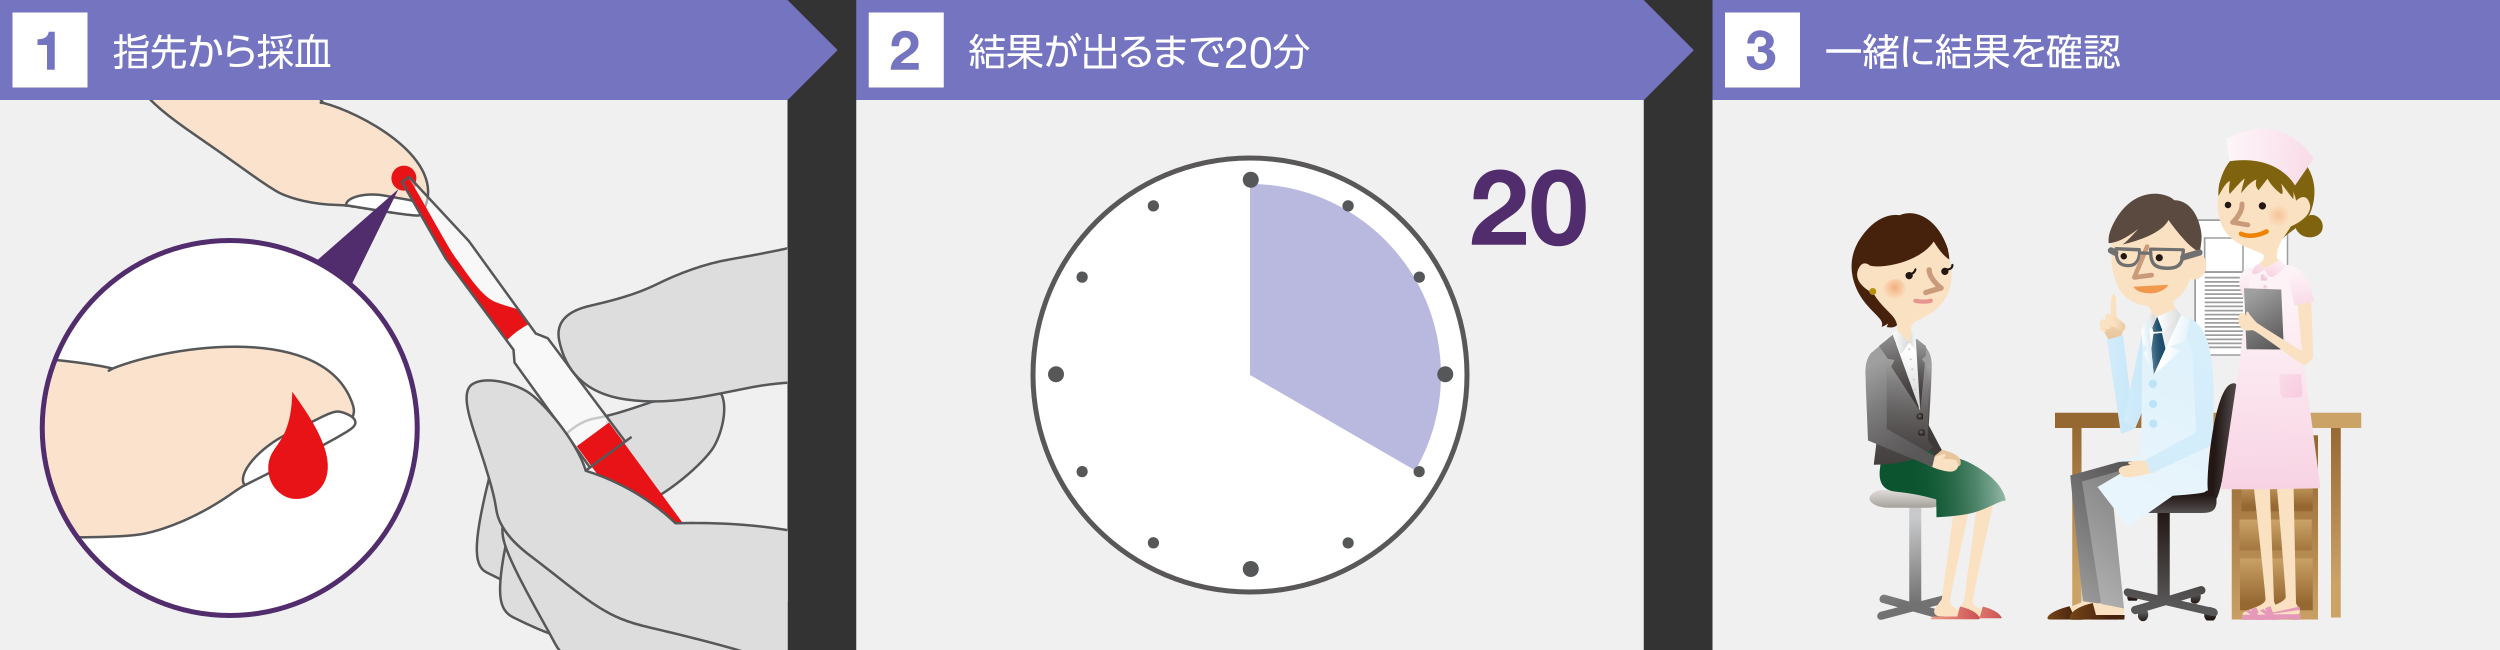 <?xml version="1.0" encoding="utf-8"?>
<!-- Generator: Adobe Illustrator 20.1.0, SVG Export Plug-In . SVG Version: 6.00 Build 0)  -->
<svg version="1.1" xmlns="http://www.w3.org/2000/svg" xmlns:xlink="http://www.w3.org/1999/xlink" x="0px" y="0px"
	 viewBox="0 0 1000 260" style="enable-background:new 0 0 1000 260;" xml:space="preserve">
<rect x="0" y="0" width="1000" height="260" fill="#333333" stroke="none"/>
<style type="text/css">
	.st0{fill:#7474C1;}
	.st1{fill:#FFFFFF;}
	.st2{fill:#F0F0F0;}
	.st3{clip-path:url(#SVGID_1_);fill:url(#SVGID_2_);}
	.st4{clip-path:url(#SVGID_4_);fill:url(#SVGID_5_);}
	.st5{clip-path:url(#SVGID_6_);fill:url(#SVGID_7_);}
	.st6{fill:#9E9E9F;}
	.st7{clip-path:url(#SVGID_8_);fill:url(#SVGID_9_);}
	.st8{clip-path:url(#SVGID_10_);fill:url(#SVGID_11_);}
	.st9{clip-path:url(#SVGID_12_);fill:url(#SVGID_13_);}
	.st10{clip-path:url(#SVGID_14_);fill:url(#SVGID_15_);}
	.st11{clip-path:url(#SVGID_16_);fill:url(#SVGID_17_);}
	.st12{fill:url(#SVGID_18_);}
	.st13{fill:#FAE1C2;}
	.st14{clip-path:url(#SVGID_19_);fill:url(#SVGID_20_);}
	.st15{fill:url(#SVGID_21_);}
	.st16{clip-path:url(#SVGID_22_);fill:url(#SVGID_23_);}
	.st17{clip-path:url(#SVGID_24_);fill:url(#SVGID_25_);}
	.st18{clip-path:url(#SVGID_26_);fill:url(#SVGID_27_);}
	.st19{clip-path:url(#SVGID_28_);fill:url(#SVGID_29_);}
	.st20{clip-path:url(#SVGID_30_);fill:url(#SVGID_31_);}
	.st21{fill:#E7C69C;}
	.st22{clip-path:url(#SVGID_32_);fill:url(#SVGID_33_);}
	.st23{clip-path:url(#SVGID_34_);fill:url(#SVGID_35_);}
	.st24{clip-path:url(#SVGID_36_);fill:url(#SVGID_37_);}
	.st25{clip-path:url(#SVGID_38_);fill:url(#SVGID_39_);}
	.st26{clip-path:url(#SVGID_40_);fill:url(#SVGID_41_);}
	.st27{clip-path:url(#SVGID_42_);fill:url(#SVGID_43_);}
	.st28{clip-path:url(#SVGID_44_);fill:url(#SVGID_45_);}
	.st29{clip-path:url(#SVGID_46_);fill:url(#SVGID_47_);}
	.st30{clip-path:url(#SVGID_48_);fill:url(#SVGID_49_);}
	.st31{clip-path:url(#SVGID_50_);fill:url(#SVGID_54_);}
	.st32{clip-path:url(#SVGID_55_);fill:url(#SVGID_56_);}
	.st33{clip-path:url(#SVGID_57_);fill:url(#SVGID_58_);}
	.st34{clip-path:url(#SVGID_59_);fill:url(#SVGID_60_);}
	.st35{clip-path:url(#SVGID_61_);fill:url(#SVGID_62_);}
	.st36{clip-path:url(#SVGID_63_);fill:url(#SVGID_64_);}
	.st37{fill:#46210C;}
	.st38{clip-path:url(#SVGID_65_);fill:url(#SVGID_66_);}
	.st39{fill:#C99B7A;}
	.st40{fill:#221714;}
	.st41{fill:#717071;}
	.st42{clip-path:url(#SVGID_67_);fill:url(#SVGID_68_);}
	.st43{clip-path:url(#SVGID_69_);fill:url(#SVGID_70_);}
	.st44{clip-path:url(#SVGID_71_);fill:url(#SVGID_72_);}
	.st45{clip-path:url(#SVGID_73_);fill:url(#SVGID_74_);}
	.st46{clip-path:url(#SVGID_75_);fill:url(#SVGID_76_);}
	.st47{fill:#BCE3F8;}
	.st48{clip-path:url(#SVGID_77_);fill:url(#SVGID_78_);}
	.st49{clip-path:url(#SVGID_79_);fill:url(#SVGID_80_);}
	.st50{clip-path:url(#SVGID_81_);fill:url(#SVGID_82_);}
	.st51{clip-path:url(#SVGID_83_);fill:url(#SVGID_84_);}
	.st52{fill:#E598B9;}
	.st53{clip-path:url(#SVGID_85_);fill:url(#SVGID_86_);}
	.st54{clip-path:url(#SVGID_87_);fill:url(#SVGID_88_);}
	.st55{fill:#80630F;}
	.st56{clip-path:url(#SVGID_89_);fill:url(#SVGID_90_);}
	.st57{fill:#EF8200;}
	.st58{clip-path:url(#SVGID_91_);fill:url(#SVGID_92_);}
	.st59{clip-path:url(#SVGID_93_);fill:url(#SVGID_94_);}
	.st60{clip-path:url(#SVGID_95_);fill:url(#SVGID_96_);}
	.st61{clip-path:url(#SVGID_97_);fill:url(#SVGID_98_);}
	.st62{clip-path:url(#SVGID_99_);fill:url(#SVGID_100_);}
	.st63{clip-path:url(#SVGID_101_);fill:url(#SVGID_102_);}
	.st64{clip-path:url(#SVGID_103_);fill:url(#SVGID_104_);}
	.st65{clip-path:url(#SVGID_105_);fill:url(#SVGID_106_);}
	.st66{fill:#E79012;}
	.st67{clip-path:url(#SVGID_107_);fill:url(#SVGID_108_);}
	.st68{clip-path:url(#SVGID_109_);fill:url(#SVGID_110_);}
	.st69{clip-path:url(#SVGID_111_);fill:url(#SVGID_112_);}
	.st70{clip-path:url(#SVGID_113_);fill:url(#SVGID_114_);}
	.st71{clip-path:url(#SVGID_115_);fill:url(#SVGID_116_);}
	.st72{clip-path:url(#SVGID_117_);fill:url(#SVGID_118_);}
	.st73{clip-path:url(#SVGID_119_);fill:url(#SVGID_120_);}
	.st74{clip-path:url(#SVGID_121_);fill:url(#SVGID_122_);}
	.st75{fill:#C8C9CA;}
	.st76{fill:#E79591;}
	.st77{fill:#B4910C;}
	.st78{fill:#5B4A3F;}
	.st79{fill:#F2984D;}
	.st80{fill:#FFFFFF;stroke:#595757;stroke-width:2;}
	.st81{fill:#B9B9E0;}
	.st82{fill:#555759;}
	.st83{clip-path:url(#SVGID_124_);}
	.st84{fill:#FBE2CC;}
	.st85{fill:none;stroke:#555759;stroke-linecap:round;stroke-linejoin:round;}
	.st86{fill:#D61518;}
	.st87{fill:#E71316;}
	.st88{opacity:0.5;fill:#FFFFFF;}
	.st89{fill:none;stroke:#C7C8C8;stroke-linecap:round;stroke-linejoin:round;}
	.st90{fill:#DDDDDD;}
	.st91{fill:#F3F2F0;}
	.st92{fill:#522D6D;}
	.st93{clip-path:url(#SVGID_126_);}
</style>
<g id="ガイド">
</g>
<g id="bg">
</g>
<g id="レイアウト">
	<rect class="st0" width="315" height="40"/>
	<rect x="5" y="5" class="st1" width="30" height="30"/>
	<rect x="685" class="st0" width="315" height="40"/>
	<rect x="690" y="5" class="st1" width="30" height="30"/>
	<rect y="40" class="st2" width="315" height="220"/>
	<rect x="342.5" y="40" class="st2" width="315" height="220"/>
	<rect x="685" y="40" class="st2" width="315" height="220"/>
	<g>
		<g>
			<defs>
				<rect id="SVGID_181_" x="828.9" y="168.8" width="3.7" height="78.2"/>
			</defs>
			<clipPath id="SVGID_1_">
				<use xlink:href="#SVGID_181_"  style="overflow:visible;"/>
			</clipPath>
			
				<linearGradient id="SVGID_2_" gradientUnits="userSpaceOnUse" x1="55.752" y1="563.206" x2="57.191" y2="563.206" gradientTransform="matrix(0 -44.289 -180.338 0 102398.453 2702.628)">
				<stop  offset="0" style="stop-color:#CBA367"/>
				<stop  offset="1" style="stop-color:#956731"/>
			</linearGradient>
			<rect x="828.9" y="168.8" class="st3" width="3.7" height="78.2"/>
		</g>
		<g>
			<defs>
				<rect id="SVGID_184_" x="932.4" y="168.8" width="3.9" height="78.2"/>
			</defs>
			<clipPath id="SVGID_4_">
				<use xlink:href="#SVGID_184_"  style="overflow:visible;"/>
			</clipPath>
			
				<linearGradient id="SVGID_5_" gradientUnits="userSpaceOnUse" x1="55.752" y1="563.032" x2="57.191" y2="563.032" gradientTransform="matrix(0 -44.289 -180.338 0 102470.625 2702.628)">
				<stop  offset="0" style="stop-color:#CBA367"/>
				<stop  offset="1" style="stop-color:#956731"/>
			</linearGradient>
			<rect x="932.4" y="168.8" class="st4" width="3.9" height="78.2"/>
		</g>
		<g>
			<defs>
				<rect id="SVGID_187_" x="822" y="165.1" width="122.5" height="6.1"/>
			</defs>
			<clipPath id="SVGID_6_">
				<use xlink:href="#SVGID_187_"  style="overflow:visible;"/>
			</clipPath>
			
				<linearGradient id="SVGID_7_" gradientUnits="userSpaceOnUse" x1="45.343" y1="562.3" x2="46.783" y2="562.3" gradientTransform="matrix(-45.722 0 0 187.832 2984.043 -105449.523)">
				<stop  offset="0" style="stop-color:#CBA367"/>
				<stop  offset="1" style="stop-color:#956731"/>
			</linearGradient>
			<rect x="822" y="165.1" class="st5" width="122.5" height="6.1"/>
		</g>
		<rect x="878.1" y="88.1" class="st1" width="36.9" height="53.9"/>
		<path class="st6" d="M915.3,142.3h-37.6V87.7h37.6V142.3z M878.4,141.7h36.3V88.4h-36.3V141.7z"/>
		<rect x="881.9" y="95.2" class="st1" width="15.3" height="13.7"/>
		<path class="st6" d="M897.5,109.2h-16V94.9h16V109.2z M882.2,108.5h14.7v-13h-14.7V108.5z"/>
		<line class="st1" x1="897.2" y1="108.9" x2="881.9" y2="108.9"/>
		<rect x="881.9" y="108.5" class="st6" width="15.3" height="0.7"/>
		<line class="st1" x1="897.2" y1="111.1" x2="881.9" y2="111.1"/>
		<rect x="881.9" y="110.7" class="st6" width="15.3" height="0.7"/>
		<line class="st1" x1="897.2" y1="112.7" x2="881.9" y2="112.7"/>
		<rect x="881.9" y="112.4" class="st6" width="15.3" height="0.7"/>
		<line class="st1" x1="897.2" y1="114.3" x2="881.9" y2="114.3"/>
		<rect x="881.9" y="114" class="st6" width="15.3" height="0.7"/>
		<line class="st1" x1="897.2" y1="116" x2="881.9" y2="116"/>
		<rect x="881.9" y="115.7" class="st6" width="15.3" height="0.7"/>
		<line class="st1" x1="897.2" y1="117.6" x2="881.9" y2="117.6"/>
		<rect x="881.9" y="117.3" class="st6" width="15.3" height="0.7"/>
		<line class="st1" x1="897.2" y1="119.3" x2="881.9" y2="119.3"/>
		<rect x="881.9" y="118.9" class="st6" width="15.3" height="0.7"/>
		<line class="st1" x1="897.2" y1="120.9" x2="881.9" y2="120.9"/>
		<rect x="881.9" y="120.6" class="st6" width="15.3" height="0.7"/>
		<line class="st1" x1="897.2" y1="122.6" x2="881.9" y2="122.6"/>
		<rect x="881.9" y="122.2" class="st6" width="15.3" height="0.7"/>
		<line class="st1" x1="897.2" y1="124.2" x2="881.9" y2="124.2"/>
		<rect x="881.9" y="123.9" class="st6" width="15.3" height="0.7"/>
		<line class="st1" x1="897.2" y1="125.8" x2="881.9" y2="125.8"/>
		<rect x="881.9" y="125.5" class="st6" width="15.3" height="0.7"/>
		<line class="st1" x1="897.2" y1="127.5" x2="881.9" y2="127.5"/>
		<rect x="881.9" y="127.2" class="st6" width="15.3" height="0.7"/>
		<line class="st1" x1="897.2" y1="129.1" x2="881.9" y2="129.1"/>
		<rect x="881.9" y="128.8" class="st6" width="15.3" height="0.7"/>
		<line class="st1" x1="897.2" y1="130.8" x2="881.9" y2="130.8"/>
		<rect x="881.9" y="130.4" class="st6" width="15.3" height="0.7"/>
		<line class="st1" x1="897.2" y1="132.4" x2="881.9" y2="132.4"/>
		<rect x="881.9" y="132.1" class="st6" width="15.3" height="0.7"/>
		<line class="st1" x1="897.2" y1="134" x2="881.9" y2="134"/>
		<rect x="881.9" y="133.7" class="st6" width="15.3" height="0.7"/>
		<line class="st1" x1="897.2" y1="135.7" x2="881.9" y2="135.7"/>
		<rect x="881.9" y="135.4" class="st6" width="15.3" height="0.7"/>
		<line class="st1" x1="897.2" y1="137.3" x2="881.9" y2="137.3"/>
		<rect x="881.9" y="137" class="st6" width="15.3" height="0.7"/>
		<line class="st1" x1="897.2" y1="139" x2="881.9" y2="139"/>
		<rect x="881.9" y="138.6" class="st6" width="15.3" height="0.7"/>
		<g>
			<defs>
				<rect id="SVGID_211_" x="892.7" y="174.1" width="34.5" height="73.7"/>
			</defs>
			<clipPath id="SVGID_8_">
				<use xlink:href="#SVGID_211_"  style="overflow:visible;"/>
			</clipPath>
			
				<linearGradient id="SVGID_9_" gradientUnits="userSpaceOnUse" x1="54.568" y1="563.289" x2="56.007" y2="563.289" gradientTransform="matrix(0 -52.652 -235.27 0 133434.875 3125.78)">
				<stop  offset="0" style="stop-color:#CBA367"/>
				<stop  offset="1" style="stop-color:#956731"/>
			</linearGradient>
			<rect x="892.7" y="174.1" class="st7" width="34.5" height="73.7"/>
		</g>
		<g>
			<defs>
				<rect id="SVGID_217_" x="896.6" y="192.2" width="28.5" height="12.3"/>
			</defs>
			<clipPath id="SVGID_10_">
				<use xlink:href="#SVGID_217_"  style="overflow:visible;"/>
			</clipPath>
			
				<linearGradient id="SVGID_11_" gradientUnits="userSpaceOnUse" x1="5.299" y1="567.415" x2="6.739" y2="567.415" gradientTransform="matrix(0 7.131 48.883 0 -26825.848 154.376)">
				<stop  offset="0" style="stop-color:#CBA367"/>
				<stop  offset="1" style="stop-color:#956731"/>
			</linearGradient>
			<rect x="896.6" y="192.2" class="st8" width="28.5" height="12.3"/>
		</g>
		<g>
			<defs>
				<rect id="SVGID_220_" x="895.8" y="207.8" width="28.9" height="12.3"/>
			</defs>
			<clipPath id="SVGID_12_">
				<use xlink:href="#SVGID_220_"  style="overflow:visible;"/>
			</clipPath>
			
				<linearGradient id="SVGID_13_" gradientUnits="userSpaceOnUse" x1="21.542" y1="566.569" x2="22.982" y2="566.569" gradientTransform="matrix(0 11.174 65.061 0 -35951.188 -32.814)">
				<stop  offset="0" style="stop-color:#CBA367"/>
				<stop  offset="1" style="stop-color:#956731"/>
			</linearGradient>
			<rect x="895.8" y="207.8" class="st9" width="28.9" height="12.3"/>
		</g>
		<g>
			<defs>
				<rect id="SVGID_223_" x="896" y="223.4" width="29.1" height="20.7"/>
			</defs>
			<clipPath id="SVGID_14_">
				<use xlink:href="#SVGID_223_"  style="overflow:visible;"/>
			</clipPath>
			
				<linearGradient id="SVGID_15_" gradientUnits="userSpaceOnUse" x1="25.947" y1="566.294" x2="27.387" y2="566.294" gradientTransform="matrix(0 13.116 72.815 0 -40324.035 -117.811)">
				<stop  offset="0" style="stop-color:#CBA367"/>
				<stop  offset="1" style="stop-color:#956731"/>
			</linearGradient>
			<rect x="896" y="223.4" class="st10" width="29.1" height="20.7"/>
		</g>
		<g>
			<defs>
				<path id="SVGID_53_" d="M844.9,118.3c-0.7,1-0.7,8.4-0.7,8.4c-4.4,2.1-4.2,3.6-0.6,9.4l0.5,0l0.9,0l0.3,0l2.6-0.8
					c4-6.2-1.1-8.2-1.1-8.2s-0.4-3.9-0.3-5.8c0.1-1.4-0.2-3.6-1-3.6C845.4,117.8,845.2,117.9,844.9,118.3"/>
			</defs>
			<clipPath id="SVGID_16_">
				<use xlink:href="#SVGID_53_"  style="overflow:visible;"/>
			</clipPath>
			
				<linearGradient id="SVGID_17_" gradientUnits="userSpaceOnUse" x1="-5.816" y1="568.693" x2="-4.376" y2="568.693" gradientTransform="matrix(0.126 5.991 32.686 -0.685 -17741.775 550.965)">
				<stop  offset="0" style="stop-color:#FAE1C2"/>
				<stop  offset="7.568532e-02" style="stop-color:#F8DEBE"/>
				<stop  offset="0.651" style="stop-color:#ECCCA5"/>
				<stop  offset="1" style="stop-color:#E8C59C"/>
			</linearGradient>
			<polygon class="st11" points="851.9,117.5 852.3,136.1 839.8,136.4 839.5,117.8 			"/>
		</g>
		<linearGradient id="SVGID_18_" gradientUnits="userSpaceOnUse" x1="842.8" y1="153.824" x2="854.137" y2="153.824">
			<stop  offset="0" style="stop-color:#D2ECFA"/>
			<stop  offset="1" style="stop-color:#C6E7F9"/>
		</linearGradient>
		<polygon id="SVGID_52_" class="st12" points="851.9,156 849.2,134 842.8,135.9 848.4,173.6 854.1,171.3 		"/>
		<path class="st13" d="M840.2,128.4c1.1-1.5,2-0.2,2-0.2c-0.6-3.4,1.5-3.2,2.3-1.7c0.4,0.8,1.9,4.3,0.7,4.2
			c-1.2-0.1-2.6-1.8-2.6-1.8s3.1,2.2,0.7,2.8c-0.8,0.1-2-1.4-2-1.4s2.1,2.2,0.8,2.4c-1.4,0.3-2.8-1.2-2-2.1
			C840.1,130.6,839.4,129.4,840.2,128.4"/>
		<g>
			<defs>
				<path id="SVGID_51_" d="M845,129.9c0.1,0.8,3.9,2.7,4.7,2c0.8-0.7,0.6-2.7-1.1-3.2c-0.4-0.1-1-0.2-1.6-0.2
					C845.9,128.4,844.9,128.7,845,129.9"/>
			</defs>
			<clipPath id="SVGID_19_">
				<use xlink:href="#SVGID_51_"  style="overflow:visible;"/>
			</clipPath>
			
				<linearGradient id="SVGID_20_" gradientUnits="userSpaceOnUse" x1="80.623" y1="582.84" x2="82.063" y2="582.84" gradientTransform="matrix(3.662 0.339 1.674 -18.103 -425.11 10654.192)">
				<stop  offset="0" style="stop-color:#FAE1C2"/>
				<stop  offset="3.708941e-02" style="stop-color:#F9E0C0"/>
				<stop  offset="0.636" style="stop-color:#EDCEA7"/>
				<stop  offset="1" style="stop-color:#E8C89E"/>
			</linearGradient>
			<polygon class="st14" points="844.9,127.9 851,128.4 850.5,133.1 844.5,132.5 			"/>
		</g>
		<linearGradient id="SVGID_21_" gradientUnits="userSpaceOnUse" x1="849.642" y1="151.364" x2="860.98" y2="151.364">
			<stop  offset="0" style="stop-color:#D2ECFA"/>
			<stop  offset="1" style="stop-color:#C6E7F9"/>
		</linearGradient>
		<polygon class="st15" points="857.3,131.4 851.9,156 849.6,168.3 854.1,171.3 861,155.1 		"/>
		<g>
			<defs>
				<path id="SVGID_193_" d="M763.7,202.4v38.2l-9.7-2.7c-0.8-0.2-1.8,0.3-2.1,1.2c-0.3,0.9,0.1,1.8,0.9,2l6.4,1.8l-6.9,1.8
					c-0.9,0.2-1.5,1.1-1.4,2c0.1,0.8,0.8,1.3,1.6,1.2c0.1,0,0.2,0,0.2,0l12.5-3.3l8.6,2.4l1.3-0.2l0.1,0l4-0.5
					c0.1-0.7-0.3-1.4-1-1.6l-6.4-1.8l6.2-1.6c0.9-0.2,1.5-1.1,1.4-2c-0.1-0.9-1-1.4-1.9-1.2l-9,2.3v-38.6L763.7,202.4z"/>
			</defs>
			<clipPath id="SVGID_22_">
				<use xlink:href="#SVGID_193_"  style="overflow:visible;"/>
			</clipPath>
			
				<linearGradient id="SVGID_23_" gradientUnits="userSpaceOnUse" x1="36.64" y1="564.986" x2="38.08" y2="564.986" gradientTransform="matrix(0 23.741 114.909 -13.823 -64156.574 7147.247)">
				<stop  offset="0" style="stop-color:#C8C9CA"/>
				<stop  offset="1" style="stop-color:#727172"/>
			</linearGradient>
			<polygon class="st16" points="779.6,198.4 779.6,248 750.8,251.5 750.8,201.8 			"/>
		</g>
		<path class="st13" d="M785.7,239.7l-1.7,4c0,0-2.2,2.9,1.8,2.9c4,0,10.2,1.5,10.2-0.4c0-1.8-6.9-2.6-6.9-5.5s8.4-40.1,8.4-40.1
			s-4-0.3-6.6,0.5L785.7,239.7"/>
		<g>
			<defs>
				<path id="SVGID_196_" d="M792,246.6h-9.7c0,0-0.5,0.3-0.8,0.7h19.2c-0.2-1.2-2.4-3.4-7.6-4.7L792,246.6z"/>
			</defs>
			<clipPath id="SVGID_24_">
				<use xlink:href="#SVGID_196_"  style="overflow:visible;"/>
			</clipPath>
			
				<linearGradient id="SVGID_25_" gradientUnits="userSpaceOnUse" x1="57.834" y1="569.137" x2="59.274" y2="569.137" gradientTransform="matrix(13.42 0 0 -57.481 5.872 32959.336)">
				<stop  offset="0" style="stop-color:#F19A86"/>
				<stop  offset="1" style="stop-color:#CA5252"/>
			</linearGradient>
			<rect x="781.5" y="242.6" class="st17" width="19.2" height="4.7"/>
		</g>
		<path class="st13" d="M776.7,239.7l-2.9,4c0,0-1.1,2.9,2.9,2.9c4,0,10.2,1.5,10.2-0.4c0-1.8-6.9-2.6-6.9-5.5
			c0-2.9,8.4-40.1,8.4-40.1s-3.9,0-6.5,0.7L776.7,239.7"/>
		<g>
			<defs>
				<path id="SVGID_199_" d="M751.8,196.1c-2.3,0.6-3.8,1.8-4,3.1v0.3c0.2,2,3.6,3.6,7.8,3.6h15.5c4.3,0,7.8-1.7,7.8-3.7
					c0-1.4-1.6-2.6-4-3.3H751.8z"/>
			</defs>
			<clipPath id="SVGID_26_">
				<use xlink:href="#SVGID_199_"  style="overflow:visible;"/>
			</clipPath>
			
				<linearGradient id="SVGID_27_" gradientUnits="userSpaceOnUse" x1="106.129" y1="561.382" x2="107.569" y2="561.382" gradientTransform="matrix(0 -5.388 -43.109 0 24964.111 776.482)">
				<stop  offset="0" style="stop-color:#97938B"/>
				<stop  offset="1" style="stop-color:#D9D5D3"/>
			</linearGradient>
			<rect x="747.8" y="196.1" class="st18" width="31" height="7"/>
		</g>
		<g>
			<defs>
				<path id="SVGID_202_" d="M752.8,182.1c-0.5,4.4-3.8,13.7,5.7,14.6c9.5,0.9,16,3.1,16,3.1l0.1,7.1c0,0,8.8-0.3,14.6-1.8
					c5.8-1.5,11.1-5.2,13.1-4.8c0,0-0.2-8.2-15.1-15.5c-3.7-1.8-10.3-3-10.3-3c-2.8-0.3-5.8-2.9-6.2-4.6L752.8,182.1z"/>
			</defs>
			<clipPath id="SVGID_28_">
				<use xlink:href="#SVGID_202_"  style="overflow:visible;"/>
			</clipPath>
			
				<linearGradient id="SVGID_29_" gradientUnits="userSpaceOnUse" x1="44.005" y1="561.854" x2="45.445" y2="561.854" gradientTransform="matrix(-29.483 2.069 9.893 140.988 -3454.666 -79115.789)">
				<stop  offset="0" style="stop-color:#B7D0C5"/>
				<stop  offset="6.584960e-02" style="stop-color:#A2C1B3"/>
				<stop  offset="0.226" style="stop-color:#74A08B"/>
				<stop  offset="0.386" style="stop-color:#4E856A"/>
				<stop  offset="0.545" style="stop-color:#316F50"/>
				<stop  offset="0.701" style="stop-color:#1C603E"/>
				<stop  offset="0.854" style="stop-color:#0F5733"/>
				<stop  offset="1" style="stop-color:#0B542F"/>
			</linearGradient>
			<polygon class="st19" points="804.3,206.8 749.2,210.7 746.9,177.5 802,173.6 			"/>
		</g>
		<g>
			<defs>
				<path id="SVGID_205_" d="M782.9,246.6h-9.7c0,0-0.9,0.6-0.9,1.1h19.4c0.5-1-1.3-3.6-7.7-5.1L782.9,246.6z"/>
			</defs>
			<clipPath id="SVGID_30_">
				<use xlink:href="#SVGID_205_"  style="overflow:visible;"/>
			</clipPath>
			
				<linearGradient id="SVGID_31_" gradientUnits="userSpaceOnUse" x1="57.563" y1="569.108" x2="59.003" y2="569.108" gradientTransform="matrix(13.505 0 0 -57.825 -4.927 33153.715)">
				<stop  offset="0" style="stop-color:#F19A86"/>
				<stop  offset="1" style="stop-color:#CA5252"/>
			</linearGradient>
			<rect x="772.2" y="242.6" class="st20" width="19.9" height="5.1"/>
		</g>
		<path class="st21" d="M773.8,182.1c0.9,1.8,2.1,3.6,2.8,3.7c0,0,0.6,0.5,0.5-1.8c0,0,3.2,2.1,4.3,2.4c1.5,0.5,3.6,0.4,2.7-2.5
			c-0.5-1.7-3.3-3-7.3-4l-1.8-2.3l-1.7,3.3L773.8,182.1"/>
		<path class="st13" d="M773.9,182.6c2.2-0.5,3.7-1.1,3.7-1.1s1.8,0.3-0.6,2c0,0,5.1,0,5.7,0.9c0.5,0.7,1.5,3-1.4,4.1
			c-1.6,0.6-6.2-0.7-8-1.5c-1.8-0.8-2.6-1.6-2.6-1.6l1.6-3.4L773.9,182.6"/>
		<g>
			<defs>
				<path id="SVGID_208_" d="M769.5,150.8l-1.5,23.5l5.7,8.2l3-2.5l-5.2-9.9c0,0,1-14.6,1.2-23.1c0.2-5.8-2.2-7.9-3.3-9.1
					L769.5,150.8z"/>
			</defs>
			<clipPath id="SVGID_32_">
				<use xlink:href="#SVGID_208_"  style="overflow:visible;"/>
			</clipPath>
			
				<linearGradient id="SVGID_33_" gradientUnits="userSpaceOnUse" x1="31.48" y1="561.885" x2="32.92" y2="561.885" gradientTransform="matrix(2.934 16.923 -78.74 13.653 44920.211 -8056.695)">
				<stop  offset="0" style="stop-color:#9F9FA0"/>
				<stop  offset="0.101" style="stop-color:#939293"/>
				<stop  offset="0.51" style="stop-color:#666363"/>
				<stop  offset="0.823" style="stop-color:#4A4645"/>
				<stop  offset="1" style="stop-color:#3F3B3A"/>
			</linearGradient>
			<polygon class="st22" points="760.5,139.2 768.2,184 784.1,181.2 776.4,136.4 			"/>
		</g>
		<g>
			<defs>
				<rect id="SVGID_214_" x="896.3" y="176.7" width="28.8" height="12.2"/>
			</defs>
			<clipPath id="SVGID_34_">
				<use xlink:href="#SVGID_214_"  style="overflow:visible;"/>
			</clipPath>
			
				<linearGradient id="SVGID_35_" gradientUnits="userSpaceOnUse" x1="37.246" y1="565.301" x2="38.686" y2="565.301" gradientTransform="matrix(0 26.991 128.314 0 -71625.469 -831.508)">
				<stop  offset="0" style="stop-color:#CBA367"/>
				<stop  offset="1" style="stop-color:#956731"/>
			</linearGradient>
			<rect x="896.3" y="176.7" class="st23" width="28.8" height="12.2"/>
		</g>
		<g>
			<defs>
				<path id="SVGID_226_" d="M881.7,244.9v1.7c0.2,0.7,0.5,1.2,1,1.6h2.7c0.7-0.5,1.1-1.4,1.1-2.4c0-1.6-1.1-2.9-2.5-2.9
					C883,242.9,882,243.7,881.7,244.9"/>
			</defs>
			<clipPath id="SVGID_36_">
				<use xlink:href="#SVGID_226_"  style="overflow:visible;"/>
			</clipPath>
			
				<linearGradient id="SVGID_37_" gradientUnits="userSpaceOnUse" x1="-53.548" y1="574.624" x2="-52.108" y2="574.624" gradientTransform="matrix(0 2.887 14.968 0 -7717.074 397.795)">
				<stop  offset="0" style="stop-color:#585757"/>
				<stop  offset="1" style="stop-color:#221714"/>
			</linearGradient>
			<rect x="881.7" y="242.9" class="st24" width="4.8" height="5.3"/>
		</g>
		<g>
			<defs>
				<path id="SVGID_229_" d="M856.2,243.4c-0.5,0.3-0.8,0.8-1,1.4l0,1.4l0,0.6c0.3,1,1.1,1.7,2,1.7c1.2,0,2.1-1.2,2.1-2.7
					c0-1-0.5-1.9-1.2-2.3L856.2,243.4z"/>
			</defs>
			<clipPath id="SVGID_38_">
				<use xlink:href="#SVGID_229_"  style="overflow:visible;"/>
			</clipPath>
			
				<linearGradient id="SVGID_39_" gradientUnits="userSpaceOnUse" x1="-61.732" y1="575.188" x2="-60.292" y2="575.188" gradientTransform="matrix(1.589970e-02 2.66 13.634 -8.163450e-02 -6984.036 456.19)">
				<stop  offset="0" style="stop-color:#585757"/>
				<stop  offset="1" style="stop-color:#221714"/>
			</linearGradient>
			<polygon class="st25" points="859.3,243.4 859.4,248.4 855.2,248.5 855.2,243.4 			"/>
		</g>
		<g>
			<defs>
				<path id="SVGID_232_" d="M850.9,238.8c0,0.6,0.2,1.1,0.5,1.6h3.2c0.2-0.3,0.4-0.6,0.5-1v-1c-0.2-1.1-1.1-1.8-2.1-1.8
					C851.8,236.4,850.9,237.5,850.9,238.8"/>
			</defs>
			<clipPath id="SVGID_40_">
				<use xlink:href="#SVGID_232_"  style="overflow:visible;"/>
			</clipPath>
			
				<linearGradient id="SVGID_41_" gradientUnits="userSpaceOnUse" x1="-76.474" y1="576.012" x2="-75.034" y2="576.012" gradientTransform="matrix(0 2.376 12.451 0 -6318.94 418.159)">
				<stop  offset="0" style="stop-color:#585757"/>
				<stop  offset="1" style="stop-color:#221714"/>
			</linearGradient>
			<rect x="850.9" y="236.4" class="st26" width="4.2" height="3.9"/>
		</g>
		<g>
			<defs>
				<path id="SVGID_235_" d="M876.9,236.1c-0.2,0.2-0.4,0.4-0.6,0.6v3.9c0.4,0.6,1,0.9,1.7,0.9c1.3,0,2.3-1.3,2.3-2.9
					c0-1.1-0.5-2-1.2-2.5H876.9z"/>
			</defs>
			<clipPath id="SVGID_42_">
				<use xlink:href="#SVGID_235_"  style="overflow:visible;"/>
			</clipPath>
			
				<linearGradient id="SVGID_43_" gradientUnits="userSpaceOnUse" x1="-54.138" y1="574.642" x2="-52.698" y2="574.642" gradientTransform="matrix(0 2.888 14.762 0 -7604.635 393.616)">
				<stop  offset="0" style="stop-color:#585757"/>
				<stop  offset="1" style="stop-color:#221714"/>
			</linearGradient>
			<rect x="876.3" y="236.1" class="st27" width="4" height="5.4"/>
		</g>
		<g>
			<defs>
				<path id="SVGID_238_" d="M863.2,238.1l-11.8-2.7c-0.9-0.2-1.7,0.3-1.9,1.2c-0.1,0.9,0.5,1.8,1.4,2l9,2l-6.5,1.9
					c-0.8,0.3-1.2,1.2-0.9,2c0.3,0.7,0.9,1.1,1.5,1.2c0.2,0,0.4,0,0.6-0.1l11.7-3.5l19,4.4c0.1,0,0.2,0,0.2,0
					c0.8,0.1,1.5-0.4,1.6-1.2c0.1-0.9-0.5-1.8-1.4-2l-13.3-3l8.8-2.7c0.8-0.3,1.2-1.2,0.9-2c-0.3-0.9-1.3-1.4-2.1-1.1l-12.1,3.7
					v-37.6l-4.9-0.5V238.1z"/>
			</defs>
			<clipPath id="SVGID_44_">
				<use xlink:href="#SVGID_238_"  style="overflow:visible;"/>
			</clipPath>
			
				<linearGradient id="SVGID_45_" gradientUnits="userSpaceOnUse" x1="61.028" y1="562.817" x2="62.468" y2="562.817" gradientTransform="matrix(0 -25.978 -130.298 -13.551 74202.281 9454.005)">
				<stop  offset="0" style="stop-color:#585757"/>
				<stop  offset="1" style="stop-color:#221714"/>
			</linearGradient>
			<polygon class="st28" points="849.4,246.6 849.4,196.1 887.4,200 887.4,250.6 			"/>
		</g>
		<path class="st13" d="M839,239.4l1.5,4c0,0,1.1,2.9-2.9,2.9c-4,0-14.4,1.5-14.4-0.4c0-1.8,11.1-5.5,11.1-5.5
			c0-2.9-4.1-40.2-4.1-40.2s0.8,0,3.4,0.8L839,239.4"/>
		<g>
			<defs>
				<path id="SVGID_241_" d="M819.9,247.8h12.5l0,0l1.9-0.2l1.3-0.1l0.3,0l1.7-0.1l3-0.2l0.1,0l1.4-0.1c-0.2-0.5-1-1-1-1h-11.6
					l-1.7-3.6C819.1,244.6,817.7,247.8,819.9,247.8"/>
			</defs>
			<clipPath id="SVGID_46_">
				<use xlink:href="#SVGID_241_"  style="overflow:visible;"/>
			</clipPath>
			
				<linearGradient id="SVGID_47_" gradientUnits="userSpaceOnUse" x1="65.505" y1="570.403" x2="66.945" y2="570.403" gradientTransform="matrix(9.726 -0.763 -3.454 -44.032 2149.265 25412.269)">
				<stop  offset="0" style="stop-color:#804F1B"/>
				<stop  offset="1" style="stop-color:#47210D"/>
			</linearGradient>
			<polygon class="st29" points="817.3,242.5 842,240.5 842.6,247.8 817.8,249.7 			"/>
		</g>
		<g>
			<defs>
				<polygon id="SVGID_244_" points="828.1,190.2 833.1,240.5 840.8,241.6 836.6,197.5 859.9,194.3 859.6,181.4 				"/>
			</defs>
			<clipPath id="SVGID_48_">
				<use xlink:href="#SVGID_244_"  style="overflow:visible;"/>
			</clipPath>
			
				<linearGradient id="SVGID_49_" gradientUnits="userSpaceOnUse" x1="57.213" y1="564.455" x2="58.653" y2="564.455" gradientTransform="matrix(25.346 -29.063 -149.494 -130.372 83754.484 75488.445)">
				<stop  offset="0" style="stop-color:#9F9FA0"/>
				<stop  offset="1" style="stop-color:#595757"/>
			</linearGradient>
			<polygon class="st30" points="798.3,215.6 841.8,165.6 889.7,207.4 846.2,257.3 			"/>
		</g>
		<path class="st13" d="M847.4,238.7l2.2,4.7c0,0,1.1,2.9-2.9,2.9c-4,0-13.1,1-14.2-0.4c-3.2-3.8,11-4.7,10.9-5.5
			c-0.1-2.9-8.4-40.1-8.4-40.1s5.1,0,7.7,0.7L847.4,238.7"/>
		<g>
			<defs>
				<path id="SVGID_247_" d="M828.4,247.7l0.6,0.1l0,0c2.6,0,17.7,0.1,20.7,0c0,0,0,0,0,0l0.2-1.7c-0.1,0-0.2-0.1-0.4-0.1h-11.1
					l-1.3-4.8C828.3,243.2,826.9,247.1,828.4,247.7"/>
			</defs>
			<clipPath id="SVGID_50_">
				<use xlink:href="#SVGID_247_"  style="overflow:visible;"/>
			</clipPath>
			
				<linearGradient id="SVGID_54_" gradientUnits="userSpaceOnUse" x1="56.196" y1="568.989" x2="57.636" y2="568.989" gradientTransform="matrix(13.818 1.842 8.265 -61.989 -4655.208 35409.871)">
				<stop  offset="0" style="stop-color:#804F1B"/>
				<stop  offset="1" style="stop-color:#47210D"/>
			</linearGradient>
			<polygon class="st31" points="827.3,238.2 850.8,241.3 849.5,250.9 826,247.8 			"/>
		</g>
		<g>
			<defs>
				<polygon id="SVGID_250_" points="832.8,192.6 840.5,241.6 849.6,243.4 845.2,200.7 867.2,196.7 866.7,183 				"/>
			</defs>
			<clipPath id="SVGID_55_">
				<use xlink:href="#SVGID_250_"  style="overflow:visible;"/>
			</clipPath>
			
				<linearGradient id="SVGID_56_" gradientUnits="userSpaceOnUse" x1="57.329" y1="564.444" x2="58.769" y2="564.444" gradientTransform="matrix(25.082 -28.761 -149.426 -130.314 83733.5 75441.594)">
				<stop  offset="0" style="stop-color:#B4B4B5"/>
				<stop  offset="1" style="stop-color:#7D7D7D"/>
			</linearGradient>
			<polygon class="st32" points="802.8,217.3 847.7,166 897.2,209.1 852.3,260.5 			"/>
		</g>
		<g>
			<defs>
				<path id="SVGID_253_" d="M852.9,196.2c-2.3,0.7-3.8,1.9-3.8,3.2c0,2.1,3.5,5.8,7.8,5.8h23.3c3.7,0,5.9-0.4,6.4-3.9v-2.8
					c-0.3-1-1.3-1.9-2.8-2.4H852.9z"/>
			</defs>
			<clipPath id="SVGID_57_">
				<use xlink:href="#SVGID_253_"  style="overflow:visible;"/>
			</clipPath>
			
				<linearGradient id="SVGID_58_" gradientUnits="userSpaceOnUse" x1="104.773" y1="560.799" x2="106.213" y2="560.799" gradientTransform="matrix(0 -5.512 -48.154 0 27872.547 783.48)">
				<stop  offset="0" style="stop-color:#585757"/>
				<stop  offset="1" style="stop-color:#221714"/>
			</linearGradient>
			<rect x="849.1" y="196.2" class="st33" width="37.5" height="9.1"/>
		</g>
		<g>
			<defs>
				<path id="SVGID_256_" d="M856.4,182l-9.6,2.7l9.8-0.2l-17.6,10.3l12.3,16l17.8-12.5c0,0,8.7-0.5,12.3-1.3c4.9-1,1.3-19.9,0-23.4
					c-1.3-3.4,0.8-34,0.8-34l-3-5.8l-22.2-1.3L856.4,182z"/>
			</defs>
			<clipPath id="SVGID_59_">
				<use xlink:href="#SVGID_256_"  style="overflow:visible;"/>
			</clipPath>
			
				<linearGradient id="SVGID_60_" gradientUnits="userSpaceOnUse" x1="55.927" y1="563.956" x2="57.367" y2="563.956" gradientTransform="matrix(20.094 -45.281 -228.755 -101.514 128734.297 59981.637)">
				<stop  offset="0" style="stop-color:#E9F5FC"/>
				<stop  offset="1" style="stop-color:#DEF1FB"/>
			</linearGradient>
			<polygon class="st34" points="810.1,197.9 846.9,115 915.5,145.4 878.7,228.3 			"/>
		</g>
		<g>
			<defs>
				<polygon id="SVGID_259_" points="859.3,127.7 861.5,150 872.1,126.8 872,126.1 				"/>
			</defs>
			<clipPath id="SVGID_61_">
				<use xlink:href="#SVGID_259_"  style="overflow:visible;"/>
			</clipPath>
			
				<linearGradient id="SVGID_62_" gradientUnits="userSpaceOnUse" x1="69.003" y1="569.748" x2="70.443" y2="569.748" gradientTransform="matrix(9.128 -0.909 -5.36 -53.829 3284.238 30870.182)">
				<stop  offset="0" style="stop-color:#FFFFFF"/>
				<stop  offset="1" style="stop-color:#DBDCDC"/>
			</linearGradient>
			<polygon class="st35" points="857,126.4 872,124.9 874.4,149.7 859.4,151.2 			"/>
		</g>
		<g>
			<defs>
				<path id="SVGID_262_" d="M754.1,140.3l-3.1,33.4l-1.5,12.2c18.9,0,23.8-7.2,23.8-7.2s-2.2-1.6-2.1-3.3c0,0,0.5-24.8-0.6-32.3
					l-0.8-4.9c0,0-0.3,0-0.7,0c-0.6,0-1.4,0-1.5,0.1c-0.3,0.2-0.9-0.2-1.6-0.7c-0.7-0.4-1.4-0.8-2.3-0.7c-2.3,0.4-5.2,0.9-8.2-1.8
					L754.1,140.3z"/>
			</defs>
			<clipPath id="SVGID_63_">
				<use xlink:href="#SVGID_262_"  style="overflow:visible;"/>
			</clipPath>
			
				<linearGradient id="SVGID_64_" gradientUnits="userSpaceOnUse" x1="39.765" y1="563.427" x2="41.205" y2="563.427" gradientTransform="matrix(-2.128 35.935 -162.304 -9.613 92293.266 4131.143)">
				<stop  offset="0" style="stop-color:#9F9FA0"/>
				<stop  offset="0.197" style="stop-color:#7E7D7D"/>
				<stop  offset="0.403" style="stop-color:#636060"/>
				<stop  offset="0.608" style="stop-color:#4F4B4B"/>
				<stop  offset="0.809" style="stop-color:#433F3E"/>
				<stop  offset="1" style="stop-color:#3F3B3A"/>
			</linearGradient>
			<polygon class="st36" points="749.5,133.8 746.5,185.7 773.2,187.3 776.3,135.4 			"/>
		</g>
		<path class="st37" d="M779.2,99.9c-3.7-12.1-12.8-16.7-19.4-13.8c0,0-7.9-1.9-15.3,8.7c-7.4,10.5-2.4,20.7,0.2,24.5
			c4.4,6.5,9.4,8.4,7.9,11.5c0,0,2.2-0.9,2.6-1.4c0.3-0.5-0.5,1.4-0.5,1.4s2.7,0.8,4.2-0.8l0.8-2.5"/>
		<path class="st13" d="M764.5,132.5l-0.7,4.5l-5.9-4.4c0.7-0.4,1.2-1.2,0.9-2.7c-0.6-3.1-3-4.6-5.8-7.7c-2.8-3.1-9.6-10.8-2.1-22.4
			c0,0,7.1-8.9,17-6.9c9.9,2,12.3,11.3,12.6,13.9c0.8,6.6-0.9,14.3-9,19c-2.7,1.6-4.6,2.4-5.7,3.1
			C763.9,130.2,764.4,132.1,764.5,132.5"/>
		<path class="st13" d="M750.2,117.8c0,0-10.7-4.5-6.3-11.2c2.5-3.8,6.9,2,7.4,4.6"/>
		<path class="st37" d="M779.7,103.8c-3.2-1.9-6.2-7.2-6.2-7.2c-5.8,8.6-21.4,11-25.6,9.6c0,0-2.8-9.8,8.5-13.5
			C780.2,85.4,779.7,103.8,779.7,103.8"/>
		<g>
			<defs>
				<path id="SVGID_265_" d="M757.4,111.7c-2.7,0.3-4.6,2.8-4.2,5.4c0.2,2,1.6,3.5,3.4,4.1l1.8-0.2l2.1-0.3c1.6-1,2.6-2.8,2.3-4.8
					c-0.3-2.5-2.4-4.3-4.8-4.3C757.8,111.6,757.6,111.6,757.4,111.7"/>
			</defs>
			<clipPath id="SVGID_65_">
				<use xlink:href="#SVGID_265_"  style="overflow:visible;"/>
			</clipPath>
			
				<radialGradient id="SVGID_66_" cx="78.135" cy="663.599" r="2.179" gradientTransform="matrix(2.221 -0.276 -0.276 -2.221 767.581 1610.454)" gradientUnits="userSpaceOnUse">
				<stop  offset="0" style="stop-color:#F4AE7D"/>
				<stop  offset="1" style="stop-color:#FAE1C2"/>
			</radialGradient>
			<polygon class="st38" points="751.6,111.8 762.9,110.4 764.2,121 753,122.4 			"/>
		</g>
		<path class="st39" d="M770.3,118.1c-0.5,0-0.9-0.3-1-0.8c-0.2-0.6,0.2-1.1,0.7-1.3l4.3-1.3c-1.5-1.5-3.7-4.1-3.7-6.8
			c0-0.6,0.5-1,1.1-1c0,0,0,0,0,0c0.6,0,1.1,0.5,1,1.1c0,2.5,3.1,5.5,4.4,6.4c0.3,0.2,0.5,0.6,0.4,1c-0.1,0.4-0.4,0.7-0.7,0.8
			l-6.2,1.8C770.5,118.1,770.4,118.1,770.3,118.1z"/>
		<path class="st40" d="M779.4,108.4c-0.1-0.8-0.8-1.4-1.6-1.3c-0.8,0.1-1.4,0.8-1.3,1.6c0.1,0.8,0.8,1.4,1.6,1.3
			C778.9,109.9,779.5,109.2,779.4,108.4"/>
		<path class="st40" d="M778.7,108.2c-0.1,0-0.2,0-0.2,0c-0.2,0-0.4-0.2-0.4-0.4c0-0.2,0.2-0.4,0.4-0.4c0.8,0,1.3-0.1,1.7-0.5
			c0.4-0.4,0.3-0.9,0.3-0.9c0-0.2,0.2-0.4,0.4-0.5c0.2,0,0.4,0.2,0.5,0.4c0,0,0.1,0.9-0.6,1.6C780.3,108,779.6,108.2,778.7,108.2z"
			/>
		<path class="st40" d="M765.1,110.1c-0.1-0.8-0.8-1.4-1.6-1.3c-0.8,0.1-1.4,0.8-1.3,1.6c0.1,0.8,0.8,1.4,1.6,1.3
			C764.6,111.6,765.2,110.9,765.1,110.1"/>
		<path class="st40" d="M763.5,110.1c-0.2,0-0.4,0-0.7,0c-0.2,0-0.4-0.2-0.4-0.5s0.2-0.4,0.5-0.4c1.5,0.2,2.5-0.3,2.9-1.6
			c0.1-0.2,0.3-0.4,0.5-0.3c0.2,0.1,0.3,0.3,0.3,0.5C766.2,109.4,765.1,110.1,763.5,110.1z"/>
		<path class="st41" d="M873.5,102.7c-0.6,0-1.2-0.5-1.3-1.1c-0.1-0.7,0.4-1.3,1.1-1.4l5.7-0.8c0.7-0.1,1.3,0.4,1.4,1.1
			c0.1,0.7-0.4,1.3-1.1,1.4l-5.7,0.8C873.6,102.7,873.5,102.7,873.5,102.7z"/>
		<path class="st13" d="M870.8,117.6c-2.1,2.2-2,3.7-0.4,5.8l-6.2,4.1l-3.7-2.2c0,0,0.8-2.1-3.2-3.7"/>
		<g>
			<defs>
				<polygon id="SVGID_268_" points="859.3,127.7 859.7,131.5 859.7,131.5 859.7,131.5 859.8,131.5 860.1,131.4 860.5,131.4 
					862.3,127.8 862.3,127.6 862.2,126.7 862.2,126.4 862.2,126.2 860.5,125.3 				"/>
			</defs>
			<clipPath id="SVGID_67_">
				<use xlink:href="#SVGID_268_"  style="overflow:visible;"/>
			</clipPath>
			
				<linearGradient id="SVGID_68_" gradientUnits="userSpaceOnUse" x1="119.931" y1="583.845" x2="121.371" y2="583.845" gradientTransform="matrix(2.569 -0.256 -1.567 -15.733 1464.656 9345.062)">
				<stop  offset="0" style="stop-color:#FFFFFF"/>
				<stop  offset="1" style="stop-color:#DBDCDC"/>
			</linearGradient>
			<polygon class="st42" points="858.7,125.3 862.3,125 863,131.4 859.3,131.8 			"/>
		</g>
		<g>
			<defs>
				<polygon id="SVGID_271_" points="860.9,131.1 861.4,132.8 861.5,132.8 862.6,132.7 864.9,132.5 864.9,132.5 864.9,132.2 
					864.9,131.9 864.9,131.8 864.8,131.5 862.9,126.6 				"/>
			</defs>
			<clipPath id="SVGID_69_">
				<use xlink:href="#SVGID_271_"  style="overflow:visible;"/>
			</clipPath>
			
				<linearGradient id="SVGID_70_" gradientUnits="userSpaceOnUse" x1="115.023" y1="583.832" x2="116.463" y2="583.832" gradientTransform="matrix(2.769 -0.276 -1.567 -15.739 1456.592 9350.603)">
				<stop  offset="0" style="stop-color:#6688A0"/>
				<stop  offset="0.266" style="stop-color:#476F89"/>
				<stop  offset="0.539" style="stop-color:#2F5C78"/>
				<stop  offset="0.791" style="stop-color:#20506D"/>
				<stop  offset="1" style="stop-color:#1B4C69"/>
			</linearGradient>
			<polygon class="st43" points="860.3,126.7 864.9,126.2 865.6,132.8 861,133.2 			"/>
		</g>
		<g>
			<defs>
				<polygon id="SVGID_274_" points="862.9,126.6 865.3,132.9 872.4,126.1 872.4,126.1 872.4,126.1 872.4,126.1 872.4,126.1 
					872.4,126.1 872.4,126.1 872.4,126 870.4,123.4 				"/>
			</defs>
			<clipPath id="SVGID_71_">
				<use xlink:href="#SVGID_274_"  style="overflow:visible;"/>
			</clipPath>
			
				<linearGradient id="SVGID_72_" gradientUnits="userSpaceOnUse" x1="77.017" y1="573.375" x2="78.457" y2="573.375" gradientTransform="matrix(6.556 -0.653 -3.323 -33.373 2263.321 19313.94)">
				<stop  offset="0" style="stop-color:#FFFFFF"/>
				<stop  offset="1" style="stop-color:#DBDCDC"/>
			</linearGradient>
			<polygon class="st44" points="862,123.5 872.3,122.5 873.3,132.8 863,133.8 			"/>
		</g>
		<g>
			<defs>
				<polygon id="SVGID_277_" points="863.5,133.3 863.5,133.3 861.4,133.5 860.5,139.7 861.5,150 866.2,139.6 864.8,133.2 				"/>
			</defs>
			<clipPath id="SVGID_73_">
				<use xlink:href="#SVGID_277_"  style="overflow:visible;"/>
			</clipPath>
			
				<linearGradient id="SVGID_74_" gradientUnits="userSpaceOnUse" x1="95.125" y1="575.072" x2="96.565" y2="575.072" gradientTransform="matrix(3.955 -0.394 -2.781 -27.926 2083.024 16238.838)">
				<stop  offset="0" style="stop-color:#6688A0"/>
				<stop  offset="0.266" style="stop-color:#476F89"/>
				<stop  offset="0.539" style="stop-color:#2F5C78"/>
				<stop  offset="0.791" style="stop-color:#20506D"/>
				<stop  offset="1" style="stop-color:#1B4C69"/>
			</linearGradient>
			<polygon class="st45" points="858.8,133.3 866.2,132.6 867.9,149.8 860.6,150.5 			"/>
		</g>
		<g>
			<defs>
				<polygon id="SVGID_280_" points="856.4,131.9 857.2,138 859,139 857.5,141.4 861.5,150 861.5,150 859.3,127.7 				"/>
			</defs>
			<clipPath id="SVGID_75_">
				<use xlink:href="#SVGID_280_"  style="overflow:visible;"/>
			</clipPath>
			
				<linearGradient id="SVGID_76_" gradientUnits="userSpaceOnUse" x1="128.958" y1="576.516" x2="130.398" y2="576.516" gradientTransform="matrix(2.271 -0.226 -2.465 -24.758 1985.215 14441.363)">
				<stop  offset="0" style="stop-color:#FFFFFF"/>
				<stop  offset="1" style="stop-color:#DCEEF8"/>
			</linearGradient>
			<polygon class="st46" points="854.2,127.9 861.5,127.2 863.7,149.8 856.5,150.5 			"/>
		</g>
		<path class="st13" d="M861,184.2c0,0-9.6-0.2-9.7,0.9c-0.2,1.2,2.9,0.8,2.9,0.8s-7.8-0.1-6.6,2.8c1.2,2.9,3.9,2.6,9.3,1.3l5.4-1.2
			L861,184.2"/>
		<path class="st47" d="M859.5,153.4c0.1-0.9,0.9-1.6,1.8-1.5c0.9,0.1,1.6,0.9,1.5,1.8c-0.1,0.9-0.9,1.6-1.8,1.5
			C860.1,155.1,859.5,154.3,859.5,153.4"/>
		<path class="st47" d="M859.6,161.4c0.1-0.9,0.9-1.6,1.8-1.5c0.9,0.1,1.6,0.9,1.5,1.8c-0.1,0.9-0.9,1.6-1.8,1.5
			C860.2,163.1,859.5,162.3,859.6,161.4"/>
		<path class="st47" d="M859.7,169.3c0.1-0.9,0.9-1.6,1.8-1.5c0.9,0.1,1.6,0.9,1.5,1.8c-0.1,0.9-0.9,1.6-1.8,1.5
			C860.3,171,859.6,170.2,859.7,169.3"/>
		<g>
			<defs>
				<path id="SVGID_283_" d="M877.1,141.9l1.3,31.1l-20.2,10.9l2.1,5.5l24.9-11.6c0,0,0.4-17.7,0.2-24.4
					c-0.9-24.7-8.2-25.7-12.9-27.3L877.1,141.9z"/>
			</defs>
			<clipPath id="SVGID_77_">
				<use xlink:href="#SVGID_283_"  style="overflow:visible;"/>
			</clipPath>
			
				<linearGradient id="SVGID_78_" gradientUnits="userSpaceOnUse" x1="40.365" y1="564.119" x2="41.805" y2="564.119" gradientTransform="matrix(-15.553 39.008 187.539 74.775 -104287.43 -43616.672)">
				<stop  offset="0" style="stop-color:#D7EEFB"/>
				<stop  offset="1" style="stop-color:#D2ECFA"/>
			</linearGradient>
			<polygon class="st48" points="907.3,134.8 881.8,198.7 836.5,180.7 862,116.7 			"/>
		</g>
		<g>
			<defs>
				<polygon id="SVGID_286_" points="861.5,150 861.5,150 872.4,140.2 867.9,138.7 874.3,136.3 876,127.5 872.4,126.1 				"/>
			</defs>
			<clipPath id="SVGID_79_">
				<use xlink:href="#SVGID_286_"  style="overflow:visible;"/>
			</clipPath>
			
				<linearGradient id="SVGID_80_" gradientUnits="userSpaceOnUse" x1="60.792" y1="571.619" x2="62.232" y2="571.619" gradientTransform="matrix(6.857 1.446 9.565 -45.338 -5017.479 25965.641)">
				<stop  offset="0" style="stop-color:#FFFFFF"/>
				<stop  offset="1" style="stop-color:#DCEEF8"/>
			</linearGradient>
			<polygon class="st49" points="862.1,123.2 880.9,127.1 875.4,152.9 856.7,149 			"/>
		</g>
		<g>
			<defs>
				<path id="SVGID_289_" d="M893.5,153.3c-0.4,0-0.8,0.1-1.4,0.4c-7.1,3.8-10.1,41.3-8.8,42.7c0,0,2.5,2.9,3.3,2.9
					c0.8,0,3.8-13.3,5.2-19.3C893.1,174.5,898.4,153.3,893.5,153.3L893.5,153.3"/>
			</defs>
			<clipPath id="SVGID_81_">
				<use xlink:href="#SVGID_289_"  style="overflow:visible;"/>
			</clipPath>
			
				<linearGradient id="SVGID_82_" gradientUnits="userSpaceOnUse" x1="31.559" y1="559.33" x2="32.999" y2="559.33" gradientTransform="matrix(-8.551 -0.38 -3.067 68.996 2883.754 -38402.836)">
				<stop  offset="0" style="stop-color:#717172"/>
				<stop  offset="1" style="stop-color:#221714"/>
			</linearGradient>
			<polygon class="st50" points="898.4,200.1 880,199.3 882.1,152.6 900.5,153.4 			"/>
		</g>
		<path class="st13" d="M909.6,240.5l1.2,3.1c0,0,1.3,2.8-2.2,2.8c-4,0-11.8,1-11.6-0.8c0.1-1.6,9.2-3,9.2-5.9
			c0-2.9-5.5-52.2-5.5-52.2s4.5,0.6,7,1.3L909.6,240.5"/>
		<g>
			<defs>
				<path id="SVGID_292_" d="M903,245h3c2.5-0.5,4.3-1.1,5-1.4v-0.7l-0.2-0.6C910.7,242.3,908,244.2,903,245"/>
			</defs>
			<clipPath id="SVGID_83_">
				<use xlink:href="#SVGID_292_"  style="overflow:visible;"/>
			</clipPath>
			
				<linearGradient id="SVGID_84_" gradientUnits="userSpaceOnUse" x1="77.944" y1="575.844" x2="79.384" y2="575.844" gradientTransform="matrix(5.691 0 0 -24.971 459.106 14622.95)">
				<stop  offset="0" style="stop-color:#62A7D4"/>
				<stop  offset="1" style="stop-color:#0565A7"/>
			</linearGradient>
			<rect x="903" y="242.3" class="st51" width="7.9" height="2.7"/>
		</g>
		<path class="st52" d="M910.6,247.8c0.9,0.1,0.6-2.1,0.6-2.1h-7.5l-1.2-2.8c-0.5,0.2-1.7,0.5-2.1,0.8l0.8,2h0.7l-2.1-1.8l-1.5,0.6
			l2,1.4h-2.8c-0.9,0-1.1,2,0,2h7.3c0.5,0,1.8-0.4,2.3-0.5c0.6-0.1,1.3,0.5,1.3,0.5H910.6"/>
		<path class="st13" d="M918.4,241.2l1.5,3.1c0,0,0.6,1.8-2.2,1.8c-4,0-14.7,1.2-14.7-0.6c0-1.8,11.3-3.9,11.3-6.8
			c0-2.9-4.2-51.6-4.2-51.6s4.6,0.4,7.2,1.1L918.4,241.2"/>
		<g>
			<defs>
				<path id="SVGID_295_" d="M895.8,111.5c-0.6,3.7,2.1,8.7,2.1,8.7l1.8,0.1l1.8-0.3l0.4-12.6c-0.3-0.3-0.8-0.4-1.3-0.4
					C898.9,107,896.3,108.6,895.8,111.5"/>
			</defs>
			<clipPath id="SVGID_85_">
				<use xlink:href="#SVGID_295_"  style="overflow:visible;"/>
			</clipPath>
			
				<linearGradient id="SVGID_86_" gradientUnits="userSpaceOnUse" x1="25.298" y1="567.89" x2="26.738" y2="567.89" gradientTransform="matrix(2.362 12.456 56.192 -10.656 -31072.633 5846.013)">
				<stop  offset="0" style="stop-color:#FDF3F7"/>
				<stop  offset="1" style="stop-color:#F7CCDF"/>
			</linearGradient>
			<polygon class="st53" points="901.7,105.7 904.4,119.8 895.4,121.5 892.7,107.4 			"/>
		</g>
		<g>
			<defs>
				<path id="SVGID_298_" d="M901.9,107.3c0,0-1.3,1.3-2,4.8c-1.6,8.6-3.9,31.7-3.9,31.7l-7.7,51.9l18.8,0l21.1-0.4l-6.3-47.4
					l-4.4-40.4l-3.1-1.3C907.8,108.2,902.2,107.8,901.9,107.3"/>
			</defs>
			<clipPath id="SVGID_87_">
				<use xlink:href="#SVGID_298_"  style="overflow:visible;"/>
			</clipPath>
			
				<linearGradient id="SVGID_88_" gradientUnits="userSpaceOnUse" x1="43.79" y1="564.61" x2="45.23" y2="564.61" gradientTransform="matrix(1.107 63.463 282.685 -4.933 -158747.453 126.059)">
				<stop  offset="0" style="stop-color:#FDF3F7"/>
				<stop  offset="1" style="stop-color:#F7CCDF"/>
			</linearGradient>
			<polygon class="st54" points="928.3,105.6 929.8,195.7 888.4,196.5 886.8,106.3 			"/>
		</g>
		<path class="st55" d="M887.5,74.9c2.1-11.8,10.2-17.1,16.8-15.1c0,0,8.2-5.5,16.3,3.7c8.1,9.1,4.6,19.1,3.4,21.9
			c-2,4.6-11.7,9-12.6,12.1"/>
		<path class="st13" d="M903.6,105.3c0.9-0.4,1.8-1.1,1.9-2.2c0.3-1.7,0.2-1.1-8-4.7c-8.2-3.6-10.6-10.6-10.5-16.9
			c0-2.5,1.2-11.5,10.4-14.5c9.1-2.9,16.8,4.7,16.8,4.7c8.3,10.1,2.8,18.1,0.5,21.4c-2.3,3.2-3.8,5.9-4,8.9c-0.1,1.8,0.4,1.8,1.2,2
			l-6.1,3.6L903.6,105.3"/>
		<path class="st13" d="M915.5,90.9c0,0,11.6-4.2,7.8-10.8c-2.2-3.7-6.7,1.5-7.3,4"/>
		<path class="st55" d="M917.3,79.7c0,0,1.9-12-9.2-14.2c-23.1-4.2-20.7,13-20.7,13s2.6-5.6,4.6-6.1c0,0-0.8,3.8-0.1,5.2
			c0,0,4.8-5.6,6-6.2c0,0-1.5,4.9-1.4,5.9c0,0,2.9-4.3,6.1-5.5c0,0-1,2.5,0.8,4.3l3.6-4.6c0,0,1.4,3,5.2,5.9c1.7,1.3,0.3-4,0.3-4"/>
		<g>
			<defs>
				<path id="SVGID_301_" d="M911.7,81.7c-2.5,0-4.6,2-4.6,4.6c0,2.1,1.3,3.8,3.2,4.4l2.9,0c1.1-0.3,2-1.1,2.6-2l0-1.8l0-2.9
					C914.9,82.6,913.5,81.7,911.7,81.7C911.7,81.7,911.7,81.7,911.7,81.7"/>
			</defs>
			<clipPath id="SVGID_89_">
				<use xlink:href="#SVGID_301_"  style="overflow:visible;"/>
			</clipPath>
			
				<radialGradient id="SVGID_90_" cx="-9.571" cy="679.812" r="2.179" gradientTransform="matrix(-2.122 -1.849907e-02 1.849907e-02 -2.122 878.408 1528.553)" gradientUnits="userSpaceOnUse">
				<stop  offset="0" style="stop-color:#F7C398"/>
				<stop  offset="1" style="stop-color:#FAE1C2"/>
			</radialGradient>
			<polygon class="st56" points="915.8,81.7 907.1,81.6 907,90.7 915.7,90.8 			"/>
		</g>
		<path class="st39" d="M899.1,90.9c-0.1,0-0.1,0-0.2,0l-6-1c-0.4-0.1-0.7-0.3-0.8-0.7c-0.1-0.4,0-0.8,0.3-1c1-1,3.7-4.1,3.4-6.5
			c-0.1-0.5,0.3-1,0.9-1.1c0.6-0.1,1,0.3,1.1,0.9c0.3,2.5-1.5,5.2-2.7,6.8l4.2,0.7c0.5,0.1,0.9,0.6,0.8,1.2
			C900,90.6,899.6,90.9,899.1,90.9z"/>
		<path class="st57" d="M900.2,95.2c-1.6,0-3-0.3-4.2-0.9c-0.5-0.2-0.6-0.8-0.4-1.2c0.2-0.5,0.8-0.6,1.2-0.4
			c2.3,1.2,6.4,0.8,9.3-0.9c0.4-0.3,1-0.1,1.3,0.3c0.3,0.4,0.1,1-0.3,1.3C905,94.5,902.5,95.2,900.2,95.2z"/>
		<path class="st55" d="M923.1,86.5c2.7-1.9,7.2,1.6,5.7,5.7c-1.3,3.4-8.8,4.4-10.8-1.6L923.1,86.5"/>
		<g>
			<defs>
				<path id="SVGID_304_" d="M890.6,55.6l0,0.3l0,0.1l0,0.1l0,0.3l1.2,8.1c19.8-2.9,26.2,9.7,26.2,9.7l7.4-10.7c0,0-3.8-7-12.5-10.6
					c-2.6-1-5.2-1.4-7.6-1.4C897.8,51.6,891.5,55.1,890.6,55.6"/>
			</defs>
			<clipPath id="SVGID_91_">
				<use xlink:href="#SVGID_304_"  style="overflow:visible;"/>
			</clipPath>
			
				<linearGradient id="SVGID_92_" gradientUnits="userSpaceOnUse" x1="55.114" y1="567.055" x2="56.554" y2="567.055" gradientTransform="matrix(24.425 0.794 3.781 -116.256 -2599.816 65942.312)">
				<stop  offset="0" style="stop-color:#FDF6F9"/>
				<stop  offset="1" style="stop-color:#F9DBE8"/>
			</linearGradient>
			<polygon class="st58" points="890.6,50.4 926.1,51.6 925.4,75.4 889.8,74.2 			"/>
		</g>
		<g>
			<defs>
				<path id="SVGID_307_" d="M902.1,106.4c0,0-2.1,2.3-0.8,3.2c1.2,0.9,4.6-2,4.6-2l-2.2-2.3L902.1,106.4z"/>
			</defs>
			<clipPath id="SVGID_93_">
				<use xlink:href="#SVGID_307_"  style="overflow:visible;"/>
			</clipPath>
			
				<linearGradient id="SVGID_94_" gradientUnits="userSpaceOnUse" x1="-0.209" y1="563.81" x2="1.231" y2="563.81" gradientTransform="matrix(-3.497 6.837 32.049 16.391 -17163.844 -9139.184)">
				<stop  offset="0" style="stop-color:#FDF3F7"/>
				<stop  offset="1" style="stop-color:#F7CCDF"/>
			</linearGradient>
			<polygon class="st59" points="908,106.4 904.6,112.9 897.8,109.5 901.2,102.9 			"/>
		</g>
		<g>
			<defs>
				<path id="SVGID_310_" d="M905.8,107.6c0,0,1.5,4.4,3.9,2.9c2.4-1.6,4.7-4.2,4.7-4.2l-2.5-2.3L905.8,107.6z"/>
			</defs>
			<clipPath id="SVGID_95_">
				<use xlink:href="#SVGID_310_"  style="overflow:visible;"/>
			</clipPath>
			
				<linearGradient id="SVGID_96_" gradientUnits="userSpaceOnUse" x1="-0.24" y1="563.875" x2="1.201" y2="563.875" gradientTransform="matrix(-3.497 6.837 34.316 17.551 -18438.182 -9791.943)">
				<stop  offset="0" style="stop-color:#FDF3F7"/>
				<stop  offset="1" style="stop-color:#F7CCDF"/>
			</linearGradient>
			<polygon class="st60" points="917.7,105.6 912.6,115.5 902.6,110.3 907.6,100.5 			"/>
		</g>
		<g>
			<defs>
				<path id="SVGID_313_" d="M904.4,109.9l-0.1,2.3l2.3,0.1c0.2-0.3,0.3-0.6,0.3-0.9c0-0.9-0.7-1.7-1.6-1.7c0,0,0,0-0.1,0
					C905,109.6,904.7,109.7,904.4,109.9"/>
			</defs>
			<clipPath id="SVGID_97_">
				<use xlink:href="#SVGID_313_"  style="overflow:visible;"/>
			</clipPath>
			
				<radialGradient id="SVGID_98_" cx="203.03" cy="876.515" r="2.179" gradientTransform="matrix(0.754 2.445704e-02 2.445704e-02 -0.754 731.923 765.961)" gradientUnits="userSpaceOnUse">
				<stop  offset="0" style="stop-color:#FBF2F5"/>
				<stop  offset="1" style="stop-color:#F1C8DA"/>
			</radialGradient>
			<polygon class="st61" points="904.4,109.5 907.1,109.6 907,112.3 904.3,112.3 			"/>
		</g>
		<g>
			<defs>
				<path id="SVGID_316_" d="M905.4,114l0,0.4l0,0.8l0,0.8l0,1.3c0.1,0,0.1,0,0.2,0c0.9,0,1.7-0.7,1.7-1.6c0-0.9-0.7-1.7-1.6-1.7
					C905.5,114,905.5,114,905.4,114C905.4,114,905.4,114,905.4,114"/>
			</defs>
			<clipPath id="SVGID_99_">
				<use xlink:href="#SVGID_316_"  style="overflow:visible;"/>
			</clipPath>
			
				<radialGradient id="SVGID_100_" cx="203.581" cy="872.717" r="2.179" gradientTransform="matrix(0.753 2.444700e-02 2.444700e-02 -0.753 732.092 768.007)" gradientUnits="userSpaceOnUse">
				<stop  offset="0" style="stop-color:#FBF2F5"/>
				<stop  offset="1" style="stop-color:#F1C8DA"/>
			</radialGradient>
			<polygon class="st62" points="905.3,113.9 907.2,114 907.1,117.4 905.1,117.3 			"/>
		</g>
		<g>
			<defs>
				<polygon id="SVGID_319_" points="898.6,139.7 912,139.8 912.2,139.7 912.9,139.2 913.2,139 913.5,138.8 912.5,115.8 
					897.6,115.3 				"/>
			</defs>
			<clipPath id="SVGID_101_">
				<use xlink:href="#SVGID_319_"  style="overflow:visible;"/>
			</clipPath>
			
				<linearGradient id="SVGID_102_" gradientUnits="userSpaceOnUse" x1="37.438" y1="567.767" x2="38.878" y2="567.767" gradientTransform="matrix(9.005 13.911 71.187 -46.079 -39855.145 25759.619)">
				<stop  offset="0" style="stop-color:#9F9FA0"/>
				<stop  offset="1" style="stop-color:#595757"/>
			</linearGradient>
			<polygon class="st63" points="908.8,108.1 924.6,132.6 902.3,147 886.4,122.5 			"/>
		</g>
		<path class="st13" d="M918.8,119l2,21.5c0,0-17.3-10.7-18-11.3c-0.7-0.6-3.2-3.5-3.4-4.2c-0.2-0.7-1.3-0.4-0.9,1.2
			c0,0-0.7-0.6-1.2-1.1c-0.5-0.6-2.7,0.8-1.6,4.5c1.2,3.7,3.7,2.3,5.4,2.5c1.6,0.2,19.3,13.8,20.4,13.9c1.1,0,3.4-2,3.7-2.9
			c0.2-0.9-0.9-26.6-0.9-26.6L918.8,119"/>
		<g>
			<defs>
				<path id="SVGID_322_" d="M914.4,106.2l3.4,16.1l8-1.7l-1.6-5.1c-2.1-8.3-7.8-9.5-9.5-9.5C914.3,106.1,914.1,106.2,914.4,106.2"
					/>
			</defs>
			<clipPath id="SVGID_103_">
				<use xlink:href="#SVGID_322_"  style="overflow:visible;"/>
			</clipPath>
			
				<linearGradient id="SVGID_104_" gradientUnits="userSpaceOnUse" x1="29.959" y1="567.114" x2="31.398" y2="567.114" gradientTransform="matrix(2.932 15.461 72.651 -13.777 -40370.617 7458.487)">
				<stop  offset="0" style="stop-color:#FDF3F7"/>
				<stop  offset="1" style="stop-color:#F7CCDF"/>
			</linearGradient>
			<polygon class="st64" points="925.4,103.9 928.8,121.8 914.5,124.5 911.1,106.7 			"/>
		</g>
		<g>
			<defs>
				<path id="SVGID_325_" d="M911.7,149.8l0.5,7.4c0.1,1.1,1,1.9,2.1,1.9l4.9-0.1c1.1,0,1.9-0.9,1.8-2l-0.6-7.2l0,0l-0.3-0.2
					L911.7,149.8z"/>
			</defs>
			<clipPath id="SVGID_105_">
				<use xlink:href="#SVGID_325_"  style="overflow:visible;"/>
			</clipPath>
			
				<linearGradient id="SVGID_106_" gradientUnits="userSpaceOnUse" x1="46.178" y1="567.857" x2="47.617" y2="567.857" gradientTransform="matrix(17.13 12.365 54.823 -75.952 -31026.195 42699.074)">
				<stop  offset="0" style="stop-color:#FDF3F7"/>
				<stop  offset="1" style="stop-color:#F7CCDF"/>
			</linearGradient>
			<polygon class="st65" points="914.8,145.1 925.5,152.8 917.8,163.5 907.1,155.8 			"/>
		</g>
		<path class="st52" d="M908.7,245c5.1-0.9,11-2.4,11-2.4l0.4,1.3c0,0-6.8,1.1-11.3,1.6L908.7,245"/>
		<path class="st52" d="M919.6,247.8c0.9,0.1,0.6-2.1,0.6-2.1h-10.8l-1.2-3.2c-0.4,0.1-1.8,0.6-2.1,0.8l0.8,2.4h1l-2.5-2.1l-1.5,0.6
			l2.5,1.7h-3.2c-0.9,0-1.1,2,0,2h7.3c0.5,0,4.3-0.4,4.9-0.5c0.6-0.1,1.3,0.5,1.3,0.5H919.6"/>
		<path class="st66" d="M877.9,91.4c0-0.6,0.5-1.1,1.1-1.1c0.6,0,1.1,0.5,1.1,1.1c0,0.6-0.5,1.1-1.1,1.1
			C878.4,92.4,877.9,92,877.9,91.4"/>
		<g>
			<defs>
				<polygon id="SVGID_328_" points="757.8,137.4 756.2,138.6 767.9,164 768.1,164 768.1,164 767.8,136.8 				"/>
			</defs>
			<clipPath id="SVGID_107_">
				<use xlink:href="#SVGID_328_"  style="overflow:visible;"/>
			</clipPath>
			
				<linearGradient id="SVGID_108_" gradientUnits="userSpaceOnUse" x1="32.546" y1="565.469" x2="33.986" y2="565.469" gradientTransform="matrix(0.975 19.501 87.216 -4.361 -48588.062 1972.097)">
				<stop  offset="0" style="stop-color:#FFFFFF"/>
				<stop  offset="1" style="stop-color:#C8C9CA"/>
			</linearGradient>
			<polygon class="st67" points="768,136.2 769.4,163.9 756.2,164.6 754.8,136.8 			"/>
		</g>
		<g>
			<defs>
				<polygon id="SVGID_331_" points="757.1,133.9 759.8,141.2 760.9,141.2 763.5,137.3 763.5,136.8 758.5,131.6 				"/>
			</defs>
			<clipPath id="SVGID_109_">
				<use xlink:href="#SVGID_331_"  style="overflow:visible;"/>
			</clipPath>
			
				<linearGradient id="SVGID_110_" gradientUnits="userSpaceOnUse" x1="72.804" y1="576.65" x2="74.244" y2="576.65" gradientTransform="matrix(4.653 0 0 -25.953 417.729 15102.538)">
				<stop  offset="0" style="stop-color:#FFFFFF"/>
				<stop  offset="1" style="stop-color:#DBDCDC"/>
			</linearGradient>
			<rect x="757.1" y="131.6" class="st68" width="6.5" height="9.6"/>
		</g>
		<g>
			<defs>
				<polygon id="SVGID_334_" points="764.5,132.7 763.8,136.5 763.8,137.1 766.6,140.6 766.6,140.6 766.3,135.2 764.6,132.7 				"/>
			</defs>
			<clipPath id="SVGID_111_">
				<use xlink:href="#SVGID_334_"  style="overflow:visible;"/>
			</clipPath>
			
				<linearGradient id="SVGID_112_" gradientUnits="userSpaceOnUse" x1="-8.992" y1="588.451" x2="-7.552" y2="588.451" gradientTransform="matrix(-1.964 0 0 -13.441 749.183 8046.333)">
				<stop  offset="0" style="stop-color:#FFFFFF"/>
				<stop  offset="1" style="stop-color:#DBDCDC"/>
			</linearGradient>
			<rect x="763.8" y="132.7" class="st69" width="2.8" height="7.9"/>
		</g>
		<g>
			<defs>
				<polygon id="SVGID_337_" points="768.1,164.4 770,145.3 768.7,143.6 770.3,142.5 770.4,138.5 766.8,135.6 766.4,135.6 
					766.3,135.6 				"/>
			</defs>
			<clipPath id="SVGID_113_">
				<use xlink:href="#SVGID_337_"  style="overflow:visible;"/>
			</clipPath>
			
				<linearGradient id="SVGID_114_" gradientUnits="userSpaceOnUse" x1="28.073" y1="565.296" x2="29.513" y2="565.296" gradientTransform="matrix(-1.242 16.04 68.554 5.307 -37948.883 -3314.604)">
				<stop  offset="0" style="stop-color:#9F9FA0"/>
				<stop  offset="0.101" style="stop-color:#939293"/>
				<stop  offset="0.51" style="stop-color:#666363"/>
				<stop  offset="0.823" style="stop-color:#4A4645"/>
				<stop  offset="1" style="stop-color:#3F3B3A"/>
			</linearGradient>
			<polygon class="st70" points="772.6,135.7 770.4,164.7 764.1,164.2 766.3,135.2 			"/>
		</g>
		<g>
			<defs>
				<path id="SVGID_340_" d="M748.3,141.3c-3.2,4.4-1.8,9.5-2,12.4l0.9,22.5l25.7,10.6l0,0l0,0h0l1-4.3l-19.2-11v-20.7l-0.2-9.2
					l-1-4.6L748.3,141.3z"/>
			</defs>
			<clipPath id="SVGID_115_">
				<use xlink:href="#SVGID_340_"  style="overflow:visible;"/>
			</clipPath>
			
				<linearGradient id="SVGID_116_" gradientUnits="userSpaceOnUse" x1="40.775" y1="565.739" x2="42.215" y2="565.739" gradientTransform="matrix(13.777 24.391 127.515 -72.027 -71952.039 39899.051)">
				<stop  offset="0" style="stop-color:#9F9FA0"/>
				<stop  offset="0.401" style="stop-color:#7D7C7C"/>
				<stop  offset="0.779" style="stop-color:#636161"/>
				<stop  offset="1" style="stop-color:#595757"/>
			</linearGradient>
			<polygon class="st71" points="767,124.7 795.2,174.7 752.1,199.1 723.8,149 			"/>
		</g>
		<g>
			<defs>
				<polygon id="SVGID_343_" points="751.6,138.4 755.1,143.5 757.8,144 756.5,146.7 767.2,163.1 767.6,163 757.1,133.9 				"/>
			</defs>
			<clipPath id="SVGID_117_">
				<use xlink:href="#SVGID_343_"  style="overflow:visible;"/>
			</clipPath>
			
				<linearGradient id="SVGID_118_" gradientUnits="userSpaceOnUse" x1="34.992" y1="565.82" x2="36.432" y2="565.82" gradientTransform="matrix(4.864 20.595 97.989 -23.144 -54859.051 12504.573)">
				<stop  offset="0" style="stop-color:#9F9FA0"/>
				<stop  offset="0.101" style="stop-color:#939293"/>
				<stop  offset="0.51" style="stop-color:#666363"/>
				<stop  offset="0.823" style="stop-color:#4A4645"/>
				<stop  offset="1" style="stop-color:#3F3B3A"/>
			</linearGradient>
			<polygon class="st72" points="766.7,130.3 774.1,161.6 752.4,166.7 745,135.4 			"/>
		</g>
		<g>
			<defs>
				<path id="SVGID_346_" d="M766.6,166.6c0,0.4,0.2,0.8,0.5,1.1h2c0,0,0.1-0.1,0.1-0.1v-1.9c-0.3-0.3-0.7-0.5-1.1-0.5
					C767.3,165.2,766.6,165.8,766.6,166.6"/>
			</defs>
			<clipPath id="SVGID_119_">
				<use xlink:href="#SVGID_346_"  style="overflow:visible;"/>
			</clipPath>
			
				<radialGradient id="SVGID_120_" cx="111.434" cy="858.926" r="2.179" gradientTransform="matrix(0.683 0 0 -0.683 691.753 753.06)" gradientUnits="userSpaceOnUse">
				<stop  offset="0" style="stop-color:#727172"/>
				<stop  offset="5.868542e-02" style="stop-color:#6C6A6B"/>
				<stop  offset="0.485" style="stop-color:#453E3D"/>
				<stop  offset="0.812" style="stop-color:#2C2220"/>
				<stop  offset="1" style="stop-color:#231815"/>
			</radialGradient>
			<rect x="766.6" y="165.2" class="st73" width="2.6" height="2.6"/>
		</g>
		<g>
			<defs>
				<path id="SVGID_349_" d="M767.2,173.1c0,0.4,0.2,0.8,0.5,1.1h2c0,0,0.1-0.1,0.1-0.1v-1.9c-0.3-0.3-0.7-0.5-1.1-0.5
					C767.9,171.6,767.2,172.2,767.2,173.1"/>
			</defs>
			<clipPath id="SVGID_121_">
				<use xlink:href="#SVGID_349_"  style="overflow:visible;"/>
			</clipPath>
			
				<radialGradient id="SVGID_122_" cx="111.904" cy="853.855" r="2.179" gradientTransform="matrix(0.683 0 0 -0.683 692.026 755.999)" gradientUnits="userSpaceOnUse">
				<stop  offset="0" style="stop-color:#727172"/>
				<stop  offset="5.868542e-02" style="stop-color:#6C6A6B"/>
				<stop  offset="0.485" style="stop-color:#453E3D"/>
				<stop  offset="0.812" style="stop-color:#2C2220"/>
				<stop  offset="1" style="stop-color:#231815"/>
			</radialGradient>
			<rect x="767.2" y="171.6" class="st74" width="2.6" height="2.6"/>
		</g>
		<path class="st75" d="M763.3,139.7c0-0.2,0.2-0.4,0.4-0.4c0.2,0,0.4,0.2,0.4,0.4c0,0.2-0.2,0.4-0.4,0.4
			C763.5,140.1,763.3,139.9,763.3,139.7"/>
		<path class="st75" d="M763.9,143.7c0-0.2,0.2-0.4,0.4-0.4s0.4,0.2,0.4,0.4c0,0.2-0.2,0.4-0.4,0.4S763.9,144,763.9,143.7"/>
		<path class="st75" d="M764.5,147.7c0-0.2,0.2-0.4,0.4-0.4c0.2,0,0.4,0.2,0.4,0.4c0,0.2-0.2,0.4-0.4,0.4
			C764.7,148.2,764.5,148,764.5,147.7"/>
		<path class="st75" d="M765.1,151.8c0-0.2,0.2-0.4,0.4-0.4c0.2,0,0.4,0.2,0.4,0.4c0,0.2-0.2,0.4-0.4,0.4
			C765.3,152.2,765.1,152,765.1,151.8"/>
		<path class="st75" d="M765.7,155.8c0-0.2,0.2-0.4,0.4-0.4c0.2,0,0.4,0.2,0.4,0.4c0,0.2-0.2,0.4-0.4,0.4
			C765.9,156.2,765.7,156,765.7,155.8"/>
		<path class="st76" d="M769.4,121.5c-0.9,0-2.1-0.1-3.4-0.3c-0.4-0.1-0.7-0.5-0.7-1c0.1-0.4,0.5-0.7,1-0.7c3.8,0.7,5.7,0,5.7,0
			c0.4-0.2,0.9,0,1.1,0.4c0.2,0.4,0,0.9-0.4,1.1C772.6,121.1,771.5,121.5,769.4,121.5z"/>
		<path class="st77" d="M747.7,116.6c0-0.8,0.6-1.4,1.4-1.4c0.8,0,1.4,0.6,1.4,1.4c0,0.8-0.6,1.4-1.4,1.4
			C748.3,117.9,747.7,117.3,747.7,116.6"/>
		<path class="st13" d="M878.4,93.3c-0.8-5.9-1.8-11.3-15.6-11.5c-13.8-0.2-16.7,7.5-16.7,7.5c-0.1,0.7-1,1.5-1.1,2.1
			c-3.1,28.2,8.2,30.3,15.5,31.2C875,124.2,880,105.4,878.4,93.3z"/>
		<path class="st78" d="M880.4,92.3c0.5,2.7,0.1,5.4-0.5,8.5c-4.8-1.6-12.5-12.8-12.5-12.8c-3.3,6.7-18.4,9.8-18.4,9.8
			c1.8-1.1,4.9-4.8,6.3-6.2c-3.1,2.2-7.1,5.3-11.8,5.7c-0.1-0.6-0.2-1.9,0.2-3.6c0.5-2.3,5.8-16.8,19.3-16.2c5,0.5,6.7,2.6,6.7,2.6
			S877.9,79.3,880.4,92.3"/>
		<path class="st13" d="M882.5,106.7c0.3-3.1-1.6-5.7-4.2-6c-2.6-0.2-5,2-5.3,5.1c-0.3,3.1,1.6,5.7,4.2,6
			C879.9,112,882.2,109.8,882.5,106.7"/>
		<path class="st39" d="M853.8,111.9c-0.3,0-0.6-0.1-0.8-0.4c-0.2-0.3-0.3-0.6-0.1-0.9l5.1-12.3c0.2-0.5,0.8-0.7,1.2-0.5
			c0.5,0.2,0.7,0.8,0.5,1.2l-4.5,10.8l5.3-0.7c0.5-0.1,1,0.3,1.1,0.8c0.1,0.5-0.3,1-0.8,1.1l-6.9,0.9
			C853.9,111.9,853.8,111.9,853.8,111.9z"/>
		<path class="st41" d="M867,108c-0.1,0-0.2,0-0.4,0c-2.9-0.1-4.8-0.8-5.8-2.2c-0.9-1.3-1.3-3.1-1.2-6.1c0-0.2,0.1-0.3,0.2-0.5
			c0.1-0.1,0.3-0.2,0.5-0.2l13,0.3c0.2,0,0.3,0.1,0.5,0.2c0.1,0.1,0.2,0.3,0.2,0.5C873.8,105.2,872.7,108,867,108z M860.9,100.3
			c0,2.3,0.3,3.7,1,4.6c0.8,1.1,2.3,1.6,4.8,1.7c4.7,0.1,5.7-1.7,5.9-6.1L860.9,100.3z M851.4,106.9c-0.1,0-0.1,0-0.2,0
			c-4.5-0.1-5.4-2.8-5.5-7.4c0-0.2,0.1-0.4,0.2-0.5c0.1-0.1,0.3-0.2,0.5-0.2l9.4,0.4c0.4,0,0.6,0.3,0.6,0.7c0,2.6-0.6,4.5-1.7,5.7
			C854,106.5,852.8,106.9,851.4,106.9z M847.1,100.2c0.1,4.1,1.1,5.3,4.2,5.4c1.1,0,2-0.3,2.6-0.9c0.8-0.8,1.3-2.2,1.3-4.1
			L847.1,100.2z"/>
		<path class="st40" d="M865.1,103.2c0.1-0.8-0.5-1.5-1.3-1.5c-0.8-0.1-1.5,0.5-1.5,1.3c-0.1,0.8,0.5,1.5,1.3,1.5
			C864.4,104.6,865.1,104,865.1,103.2"/>
		<path class="st40" d="M906.4,82.5c0.1-0.8-0.5-1.5-1.3-1.6c-0.8-0.1-1.5,0.5-1.6,1.3c-0.1,0.8,0.5,1.5,1.3,1.6
			C905.6,83.9,906.3,83.3,906.4,82.5"/>
		<path class="st40" d="M850.8,102.6c0-0.7-0.5-1.3-1.2-1.4c-0.7,0-1.3,0.5-1.4,1.2c0,0.7,0.5,1.3,1.2,1.4
			C850.2,103.8,850.8,103.3,850.8,102.6"/>
		<path class="st40" d="M892.5,82.1c0.1-0.7-0.4-1.3-1.2-1.4c-0.7-0.1-1.3,0.4-1.4,1.2c-0.1,0.7,0.4,1.3,1.2,1.4
			C891.8,83.4,892.4,82.8,892.5,82.1"/>
		<path class="st41" d="M873.3,104.2c-0.5,0-1.1-0.4-1.2-0.9c-0.2-0.7,0.2-1.4,0.8-1.6l6.5-1.9c0.7-0.2,1.4,0.2,1.6,0.8
			c0.2,0.7-0.2,1.4-0.8,1.6l-6.5,1.9C873.6,104.1,873.5,104.2,873.3,104.2z M846.1,102.3c-0.2,0-0.4,0-0.6-0.1l-1.7-0.9
			c-0.6-0.3-0.9-1.1-0.5-1.7c0.3-0.6,1.1-0.9,1.7-0.5l1.7,0.9c0.6,0.3,0.9,1.1,0.5,1.7C847,102.1,846.5,102.3,846.1,102.3z"/>
		<path class="st41" d="M860.2,102C860.2,102,860.2,102,860.2,102l-4.3-0.2c-0.4,0-0.6-0.3-0.6-0.7c0-0.4,0.3-0.6,0.7-0.6l4.3,0.2
			c0.4,0,0.6,0.3,0.6,0.7C860.8,101.8,860.5,102,860.2,102z"/>
		<path class="st79" d="M867.3,113.9c-0.5,1.6-4.4,3.9-8.1,3.4c-1.2-0.1-4.4-0.3-5.9-2.6L867.3,113.9"/>
	</g>
	<g>
		<ellipse class="st80" cx="500" cy="150" rx="86.8" ry="86.8"/>
		<path class="st81" d="M576.4,150L576.4,150c0-42.2-34.2-76.4-76.4-76.4V150h0l66.1,38.2C572.6,176.9,576.4,163.9,576.4,150z"/>
		<g>
			<path class="st82" d="M503.5,71.9c0,1.8-1.4,3.2-3.2,3.2s-3.2-1.4-3.2-3.2c0-1.8,1.4-3.2,3.2-3.2S503.5,70.1,503.5,71.9"/>
			<path class="st82" d="M503.5,227.6c0,1.8-1.4,3.2-3.2,3.2s-3.2-1.4-3.2-3.2c0-1.8,1.4-3.2,3.2-3.2S503.5,225.8,503.5,227.6"/>
			<path class="st82" d="M463.3,81.2c0.6,1.1,0.3,2.5-0.8,3.1c-1.1,0.6-2.5,0.3-3.1-0.8c-0.6-1.1-0.3-2.5,0.8-3.1
				C461.3,79.8,462.7,80.1,463.3,81.2"/>
			<path class="st82" d="M541.2,216c0.6,1.1,0.3,2.5-0.8,3.1c-1.1,0.6-2.5,0.3-3.1-0.8c-0.6-1.1-0.2-2.4,0.8-3.1
				C539.2,214.6,540.5,215,541.2,216"/>
			<path class="st82" d="M434,108.9c1.1,0.6,1.4,2,0.8,3.1c-0.6,1.1-2,1.4-3.1,0.8c-1.1-0.6-1.4-2-0.8-3.1
				C431.5,108.6,432.9,108.3,434,108.9"/>
			<path class="st82" d="M568.8,186.7c1.1,0.6,1.4,2,0.8,3.1c-0.6,1.1-2,1.4-3.1,0.8c-1.1-0.6-1.4-2-0.8-3.1
				C566.4,186.5,567.8,186.1,568.8,186.7"/>
			<path class="st82" d="M422.4,146.5c1.8,0,3.2,1.4,3.2,3.2c0,1.8-1.4,3.2-3.2,3.2c-1.8,0-3.2-1.4-3.2-3.2
				C419.2,148,420.7,146.5,422.4,146.5"/>
			<path class="st82" d="M578.1,146.5c1.8,0,3.2,1.4,3.2,3.2c0,1.8-1.4,3.2-3.2,3.2c-1.8,0-3.2-1.4-3.2-3.2
				C574.9,148,576.4,146.5,578.1,146.5"/>
			<path class="st82" d="M431.7,186.7c1.1-0.6,2.5-0.3,3.1,0.8c0.6,1.1,0.2,2.5-0.8,3.1c-1.1,0.6-2.5,0.3-3.1-0.8
				C430.3,188.7,430.7,187.4,431.7,186.7"/>
			<path class="st82" d="M566.6,108.9c1.1-0.6,2.5-0.3,3.1,0.8c0.6,1.1,0.2,2.5-0.8,3.1c-1.1,0.6-2.5,0.3-3.1-0.8
				C565.1,110.9,565.5,109.5,566.6,108.9"/>
			<path class="st82" d="M459.4,216c0.6-1.1,2-1.5,3.1-0.8c1.1,0.6,1.4,2,0.8,3.1c-0.6,1.1-2,1.4-3.1,0.8
				C459.2,218.5,458.8,217.1,459.4,216"/>
			<path class="st82" d="M537.3,81.2c0.6-1.1,2-1.4,3.1-0.8c1.1,0.6,1.4,2,0.8,3.1c-0.6,1.1-2,1.5-3.1,0.8
				C537,83.7,536.6,82.3,537.3,81.2"/>
		</g>
	</g>
	<g>
		<defs>
			<rect id="SVGID_123_" y="40" width="315" height="220"/>
		</defs>
		<clipPath id="SVGID_124_">
			<use xlink:href="#SVGID_123_"  style="overflow:visible;"/>
		</clipPath>
		<g class="st83">
			<path class="st84" d="M40.4,16.2c0,0,9.9,12.2,16.2,19.8c6.3,7.6,14.2,13,26.2,21.3c12,8.2,24.3,17.7,29.7,20.2
				c4.2,1.9,12.3,4.3,22.6,4.5c12.3,0.2,32.7,7.4,35.2,0.2c7-19.9-26.8-37.4-40.9-41l-1.1-0.1l1.1,0.1c-9-10.4-30.1-26.9-38.1-30.4
				c-2.8-7.5-15.1-21.9-20-27.5"/>
			<path class="st85" d="M40.4,16.2c0,0,9.9,12.2,16.2,19.8c6.3,7.6,14.2,13,26.2,21.3c12,8.2,24.3,17.7,29.7,20.2
				c4.2,1.9,12.3,4.3,22.6,4.5c12.3,0.2,32.7,7.4,35.2,0.2c7-19.9-26.8-37.4-40.9-41l-1.1-0.1l1.1,0.1c-9-10.4-30.1-26.9-38.1-30.4
				c-2.8-7.5-15.1-21.9-20-27.5"/>
			<path class="st1" d="M138.4,82.1c-0.1-3.2,7.9-5.3,15.7-3.8c7.8,1.5,11.5,1.6,12.9,3.1c1.3,1.5,2.9,4.5,0.3,4.8
				C164.6,86.5,145.8,83.3,138.4,82.1"/>
			<path class="st85" d="M138.4,82.1c-0.1-3.2,7.9-5.3,15.7-3.8c7.8,1.5,11.5,1.6,12.9,3.1c1.3,1.5,2.9,4.5,0.3,4.8
				C164.6,86.5,145.8,83.3,138.4,82.1z"/>
			<circle class="st86" cx="161.7" cy="71.2" r="3"/>
			<ellipse transform="matrix(0.237 -0.971 0.971 0.237 54.091 211.398)" class="st87" cx="161.7" cy="71.2" rx="5" ry="5"/>
			<path class="st86" d="M166.8,74.2l-3.2-3.5l-2.8,2.1l2.4,4.3C164.5,75.9,165.7,75,166.8,74.2z"/>
			<polygon class="st88" points="233.8,188.6 236,187 205.8,145 205.4,139.9 178.3,103.4 160.8,72.8 163.6,70.7 187.6,96.5 
				214.3,133.4 219.1,135.3 250.1,176.6 252.3,175 			"/>
			<path class="st87" d="M202.7,136.2c3.2-3.3,6.7-5.5,8.9-6.6l-4.2-5.8c-3.1-0.9-7.2-2.1-9.5-3.1c-6.1-2.7-12.1-13-15.7-17.6
				c-2.6-3.3-13-22.8-18.7-32l-2.6,1.9l17.5,30.7L202.7,136.2z"/>
			<path class="st89" d="M242.7,166.4c-1.4,0.3-2.7,0.6-3.9,0.8c-5.8,0.9-11.9,4.1-19.9,15.3"/>
			<path id="SVGID_3_" class="st90" d="M263.8,159.7c-7.9,2.8-15.4,5.3-21.1,6.7L234,239c10.9-11.8,17.2-25.5,20.3-36.3
				c11.5-3.5,27.7-17.9,31.3-24.1c3.6-6.3,5.8-17,2.4-21.9c-1.1-1.6-3-2.2-5.3-2.2C277.7,154.5,270.5,157.3,263.8,159.7"/>
			<path class="st85" d="M234,239c10.9-11.8,17.2-25.5,20.3-36.3c11.5-3.5,27.7-17.9,31.3-24.1c3.6-6.3,5.8-17,2.4-21.9
				c-3.4-4.9-14.4-0.5-24.3,3c-7.9,2.8-15.4,5.3-21.1,6.7"/>
			<path class="st90" d="M217.4,238.9c-8.7-2.9-16.9-7-22.7-9.9c-5.8-2.9-5.4-12.8,2.1-42.5"/>
			<path class="st85" d="M217.4,238.9c-8.7-2.9-16.9-7-22.7-9.9c-5.8-2.9-5.4-12.8,2.1-42.5"/>
			<path class="st90" d="M226.5,255.8c-9.2-3.1-14.9-5.7-21.1-8.8c-6.2-3.1-7-9.7-2.6-31.7"/>
			<path class="st85" d="M226.5,255.8c-9.2-3.1-14.9-5.7-21.1-8.8c-6.2-3.1-7-9.7-2.6-31.7"/>
			<path class="st91" d="M331.1,215.5c-23.5-6.2-46.6-6.6-61-6.2c-11.5-11.1-25.2-17.7-35.9-21c-3.3-11.5-17.3-28-23.5-31.7
				c-6.2-3.7-16.9-6.2-21.9-2.9c-4.9,3.3-0.8,14.4,2.5,24.3c3.3,9.9,6.2,19.4,7,25.1c0.8,5.8,3.8,11.9,14.8,20.2
				c8.2,6.2,19,15.3,26.4,19.8c5.7,3.5,10.3,5.8,21,8.2c10.5,2.4,32.2,7.8,40.4,10.7"/>
			<path class="st87" d="M230.7,178.5l33.4,45.5c2.6,3.6,7.7,4.3,11.2,1.7c3.6-2.6,4.3-7.7,1.7-11.2L243.6,169L230.7,178.5"/>
			<polygon class="st85" points="233.8,188.6 236,187 205.8,145 205.4,139.9 178.3,103.4 160.8,72.8 163.6,70.7 187.6,96.5 
				214.3,133.4 219.1,135.3 250.1,176.6 252.3,175 			"/>
			<path class="st90" d="M201,210.6c2.1,3.7,5.8,7.8,12.3,12.6c8.2,6.2,19,15.3,26.4,19.8c5.7,3.5,10.3,5.8,21,8.2
				c10.5,2.4,32.2,7.8,40.4,10.7c-8.2-2.9-29.9-8.3-40.4-10.7c-10.7-2.5-15.3-4.7-21-8.2c-7.4-4.5-18.1-13.6-26.4-19.8
				C206.8,218.5,203.1,214.4,201,210.6c-0.1,1.8,0,3.5,0.4,5.2c2.1,9.5,15.7,32.2,20.6,41.6c4.9,9.5,13.6,6.6,21.9,7.4
				c8.3,0.8,40,2.1,57.3,4.5c0,0,45.6,4,72.6,4.4c27,0.5,135.2-0.9,135.2-0.9V128.6c-34.4-6.9-61-31.2-78.8-35.7
				c-17.9-4.6-57.3-10.1-79.9-3.1c-13,4-29.3,9-58.1,13.9c-10.6,1.8-21,5.8-29.3,9.9c-8.2,4.1-17.7,6.6-26.8,8.7
				c-8.5,1.9-14.1,6.1-12.4,14c1.6,7.4,6.2,20.6,26.8,23.5c17.8,2.5,33-1.6,50.7-5c17.7-3.3,42.1-2.5,49.1-1.2
				c10.2,1.6,23.1,19.5,22.6,28.6s-23.7,12.5-41.7,33.3c-23.5-6.2-46.6-6.6-61-6.2c-11.5-11.1-25.2-17.7-35.9-21
				c-3.3-11.5-17.3-28-23.5-31.7c-6.2-3.7-16.9-6.2-21.9-2.9c-4.9,3.3-0.8,14.4,2.5,24.3c3.3,9.9,6.2,19.4,7,25.1
				C198.7,205.5,199.4,208,201,210.6"/>
			<path class="st85" d="M201,210.6c2.1,3.7,5.8,7.8,12.3,12.6c8.2,6.2,19,15.3,26.4,19.8c5.7,3.5,10.3,5.8,21,8.2
				c10.5,2.4,32.2,7.8,40.4,10.7c-8.2-2.9-29.9-8.3-40.4-10.7c-10.7-2.5-15.3-4.7-21-8.2c-7.4-4.5-18.1-13.6-26.4-19.8
				C206.8,218.5,203.1,214.4,201,210.6c-0.1,1.8,0,3.5,0.4,5.2c2.1,9.5,15.7,32.2,20.6,41.6c4.9,9.5,13.6,6.6,21.9,7.4
				c8.3,0.8,40,2.1,57.3,4.5c0,0,45.6,4,72.6,4.4c27,0.5,135.2-0.9,135.2-0.9V128.6c-34.4-6.9-61.7-28.9-78.8-35.7
				c-15.7-6.3-56.4-10.7-79.9-3.1c-12.9,4.2-29.3,9-58.1,13.9c-10.6,1.8-21,5.8-29.3,9.9c-8.2,4.1-17.7,6.6-26.8,8.7
				c-8.5,1.9-14.1,6.1-12.4,14c1.6,7.4,6.2,20.6,26.8,23.5c17.8,2.5,33-1.6,50.7-5c17.7-3.3,42.1-2.5,49.1-1.2
				c10.2,1.6,23.1,19.5,22.6,28.6s-23.7,12.5-41.7,33.3c-23.5-6.2-46.6-6.6-61-6.2c-11.5-11.1-25.2-17.7-35.9-21
				c-3.3-11.5-17.3-28-23.5-31.7c-6.2-3.7-16.9-6.2-21.9-2.9c-4.9,3.3-0.8,14.4,2.5,24.3c3.3,9.9,6.2,19.4,7,25.1
				C198.7,205.5,199.4,208,201,210.6"/>
		</g>
	</g>
	<polygon class="st92" points="136.2,122.9 119.7,110.4 159.4,75.6 	"/>
	<g>
		<defs>
			<circle id="SVGID_125_" cx="91.9" cy="171.2" r="75"/>
		</defs>
		<use xlink:href="#SVGID_125_"  style="overflow:visible;fill:#FFFFFF;"/>
		<clipPath id="SVGID_126_">
			<use xlink:href="#SVGID_125_"  style="overflow:visible;"/>
		</clipPath>
		<g class="st93">
			<path class="st84" d="M-100.5,201.6c0,0,25.5,6.7,41.6,10.8c16.1,4.1,32.2,3.6,56.6,3c24.5-0.7,50.6,0.1,60.4-2
				c7.6-1.6,21-6.3,35.2-16.4c16.9-12,51.7-22.4,48-34.5c-10.3-34-73.5-24.3-96.2-15.1l-1.6,0.9l1.6-0.9
				c-22.5-5.1-67.6-6.7-81.8-3.6c-11.3-7.4-42.2-14.9-54.4-17.5"/>
			<path class="st85" d="M-100.5,201.6c0,0,25.5,6.7,41.6,10.8c16.1,4.1,32.2,3.6,56.6,3c24.5-0.7,50.6,0.1,60.4-2
				c7.6-1.6,21-6.3,35.2-16.4c16.9-12,51.7-22.4,48-34.5c-10.3-34-73.5-24.3-96.2-15.1l-1.6,0.9l1.6-0.9
				c-22.5-5.1-67.6-6.7-81.8-3.6c-11.3-7.4-42.2-14.9-54.4-17.5"/>
			<path class="st1" d="M97.9,194.1c-3.4-4.3,5.5-15,17.6-20.8c12.2-5.7,17.2-9.3,20.5-8.6c3.3,0.7,8.4,3.2,5.1,6.3
				C137.9,174.1,109.3,188.4,97.9,194.1"/>
			<path class="st85" d="M97.9,194.1c-3.4-4.3,5.5-15,17.6-20.8c12.2-5.7,17.2-9.3,20.5-8.6c3.3,0.7,8.4,3.2,5.1,6.3
				C137.9,174.1,109.3,188.4,97.9,194.1z"/>
			<path class="st87" d="M114.4,171.8c1.3-3.3,2.4-7.9,2.5-15.1c7.7,10.6,15.7,23,14,32.6c-1.4,8-8.8,11.1-14.4,10.1
				c-4.1-0.8-9.2-4.9-9.2-12.2C107.3,180.6,111.6,178.8,114.4,171.8"/>
		</g>
		<use xlink:href="#SVGID_125_"  style="overflow:visible;fill:none;stroke:#522D6D;stroke-width:2;"/>
	</g>
	<g>
		<g>
			<path class="st92" d="M610.2,77c0,2-0.5,3.6-1.3,5.1c-1.1,1.7-2.6,3.1-5.7,5.1c-4.1,2.6-5.6,4-6.7,5.6h13.9v5.1h-21.7
				c0-3.8,1.3-6.7,3.9-9.1c1.9-1.8,4.3-3.3,7.5-5.5c2.4-1.6,4.1-3.3,4.1-5.8c0-2.7-1.7-4.6-4.4-4.6c-2.9,0-4.6,2.6-4.7,6.8h-5.7
				v-0.5c0-6.8,4.1-11.4,10.7-11.4C605.5,67.8,610.2,71.3,610.2,77z"/>
			<path class="st92" d="M634.3,83c0,10.2-3.8,15.5-10.9,15.5c-7,0-10.8-5.3-10.8-15.5c0-9.9,3.8-15.2,10.8-15.2
				C630.5,67.8,634.3,73,634.3,83z M623.4,93.5c4.8,0,4.9-6.7,4.9-10.7c0-4.1-0.4-10.1-4.9-10.1c-4.7,0-4.8,7.1-4.8,10.1
				C618.6,86.5,618.7,93.5,623.4,93.5z"/>
		</g>
	</g>
	<g>
		<g>
			<path class="st1" d="M50.8,21.2c-0.7,0.3-1.1,0.5-1.8,0.8v4.2c0,1.2-0.6,1.4-1.3,1.4H46l-0.2-1.2l1.5,0c0.3,0,0.5,0,0.5-0.4v-3.5
				c-1,0.4-1.5,0.5-2.1,0.7l-0.2-1.2c0.7-0.2,1-0.3,2.3-0.7v-3.7h-2.2v-1.1h2.2v-2.8H49v2.8h1.7v1.1H49v3.2c0.9-0.3,1.3-0.5,1.8-0.7
				L50.8,21.2z M58.8,15c-2,0.9-4.4,1.4-6.4,1.6v0.9c0,0.5,0.1,0.6,0.8,0.6h4.2c0.6,0,0.8,0,0.9-1.9l1.2,0.3
				c-0.3,2.7-0.9,2.7-1.9,2.7h-4.8c-1.3,0-1.7-0.4-1.7-1.4v-4.3h1.2v1.9c2.1-0.3,3.8-0.8,5.7-1.6L58.8,15z M58.7,27.3h-7.3v-6.8h7.3
				V27.3z M57.5,21.6h-4.9v1.8h4.9V21.6z M57.5,24.4h-4.9v1.9h4.9V24.4z"/>
			<path class="st1" d="M67,15.7v-2h1.2v2h5.5v1.2h-5.5v2.9h6.2v1.2h-4.5v4.9c0,0.4,0.1,0.4,0.4,0.4h2.1c0.3,0,0.5,0,0.6-0.4
				c0.1-0.3,0.1-0.8,0.2-1.8l1.2,0.2c-0.2,3-0.8,3.1-1.6,3.1h-2.9c-0.4,0-1.2,0-1.2-1.1v-5.4h-2.5c-0.1,2.4-0.8,5.5-5,6.8l-0.6-1.2
				c3.5-0.9,4.4-3,4.4-5.6h-4.3v-1.2H67v-2.9h-3.2c-0.8,1.5-1.3,2.1-1.6,2.5L61,18.6c1.6-1.7,2.2-3.7,2.5-4.8l1.2,0.3
				c-0.2,0.7-0.3,1.1-0.5,1.6H67z"/>
			<path class="st1" d="M75.9,26.2c1.7-3.3,2.4-7.1,2.6-8.1l-2.4,0v-1.3h2.6c0.1-0.9,0.2-1.5,0.3-2.7l1.5,0.1
				c-0.2,1.2-0.2,1.5-0.4,2.6h1.6c1.8,0,3.3,0.4,3.3,3.9c0,1.2-0.2,3.3-0.7,4.5c-0.6,1.5-1.9,1.5-2.6,1.5c-0.9,0-1.5-0.1-1.8-0.1
				l-0.1-1.4c0.3,0.1,0.9,0.2,1.6,0.2c1,0,1.4-0.3,1.7-1.3c0.2-0.6,0.5-1.9,0.5-3.4c0-2.5-0.8-2.6-2.6-2.6l-1.1,0
				c-0.6,3-1.3,5.9-2.6,8.7L75.9,26.2z M87.4,22.2c-0.1-1.9-0.6-4.2-2.1-6l1.1-0.6c1.7,1.8,2.3,4.4,2.5,6.3L87.4,22.2z"/>
			<path class="st1" d="M92.7,16.5c-0.3,1.1-0.5,2-0.5,4.2c1.5-1.2,3.2-1.8,5.2-1.8c3.5,0,4.1,2.2,4.1,3.5c0,3.6-3.5,4.4-6.7,4.4
				c-1.4,0-2.3-0.1-2.9-0.2l-0.1-1.3c1,0.2,1.9,0.3,2.9,0.3c2.1,0,3.9-0.4,4.8-1.4c0.4-0.5,0.6-1.2,0.6-1.8c0-1.2-0.8-2.2-2.8-2.2
				c-2,0-4,0.9-5,2.2c0,0.2-0.1,0.2-0.1,0.3l-1.3,0c0-0.5,0-2.8,0.1-3.2c0.1-1.4,0.2-2.2,0.4-3L92.7,16.5z M99.2,16.5
				c-1.8-0.7-4-1-6-1.1l0.2-1.3c1.3,0.1,3.9,0.2,6.1,0.9L99.2,16.5z"/>
			<path class="st1" d="M107.8,21.3c-0.4,0.2-0.6,0.3-1.4,0.6v4.6c0,0.8-0.7,1-1,1h-1.8l-0.2-1.2l1.5,0c0.3,0,0.4-0.1,0.4-0.4v-3.6
				c-0.8,0.3-1.3,0.4-2,0.6l-0.2-1.2c1-0.2,1.5-0.4,2.1-0.6v-3.7h-2v-1.1h2v-2.7h1.2v2.7h1.4v1.1h-1.4v3.3c0.6-0.2,0.9-0.4,1.2-0.5
				L107.8,21.3z M107.1,25.8c1.2-0.6,3-1.8,4.6-4.2h-3.6v-1.1h3.8v-1.1h1.2v1.1h4v1.1h-3.7c1.4,2.5,3.3,3.7,3.9,4l-0.8,1.1
				c-2.2-1.8-2.9-2.8-3.4-3.8v4.7h-1.2V23c-1.2,1.8-2.5,2.8-4.1,3.9L107.1,25.8z M108.1,14.6c2.1,0,6-0.2,8.1-1l0.6,1
				c-2.5,0.7-6.2,1-8.4,1L108.1,14.6z M109.3,19.4c-0.3-1.1-0.6-1.8-1.1-2.7l1-0.4c0.6,1,0.8,1.7,1.1,2.7L109.3,19.4z M112.1,18.8
				c-0.1-0.4-0.3-1.5-0.9-2.6l1.1-0.3c0.2,0.4,0.5,0.9,0.9,2.6L112.1,18.8z M114.3,19c0.8-1.1,1.4-2.7,1.6-3.5l1.2,0.4
				c-0.6,1.5-1,2.3-1.8,3.6L114.3,19z"/>
			<path class="st1" d="M132.1,26.8h-13.9v-1.2h1.1v-9.8h4.3c0.4-0.8,0.7-1.9,0.8-2.2l1.3,0.1c-0.2,0.5-0.5,1.4-0.8,2.1h6.2v9.8h1
				V26.8z M120.5,17v8.6h2.3V17H120.5z M124,17v8.6h2.2V17H124z M127.4,17v8.6h2.5V17H127.4z"/>
		</g>
	</g>
	<g>
		<g>
			<path class="st1" d="M744.4,19.7v1.4h-13.9v-1.4H744.4z"/>
			<path class="st1" d="M750.6,15.6c-0.9,1.6-2.1,3.5-2.8,4.5c0.9,0,1.3-0.1,1.9-0.1c-0.1-0.3-0.2-0.5-0.4-0.9l0.9-0.4
				c0.5,1,0.8,1.8,1,2.4l-1,0.4c0-0.2-0.1-0.2-0.2-0.6c-0.4,0.1-0.6,0.1-1.2,0.1v6.6h-1.1v-6.5c-0.7,0-2,0.1-2.3,0.1l-0.1-1.1
				c0.3,0,0.4,0,1.1,0c0.5-0.7,0.6-1,0.9-1.4c-0.3-0.4-1.2-1.3-2-1.9l0.6-0.9c0.3,0.2,0.3,0.2,0.4,0.3c0.5-0.9,0.7-1.2,1.3-2.7
				l1.1,0.4c-0.4,1-1.2,2.3-1.6,3c0.4,0.3,0.5,0.5,0.7,0.7c0.6-1.1,0.9-1.5,1.5-2.7L750.6,15.6z M745.5,26.2c0.6-1.7,0.6-3.5,0.6-4
				l1,0.2c-0.1,2.6-0.5,3.7-0.6,4.3L745.5,26.2z M749.9,25.9c0-0.5,0-1.5-0.5-3.6l1-0.1c0.3,1.2,0.4,2.4,0.5,3.5L749.9,25.9z
				 M759.4,14.6c-0.3,0.6-0.9,2.1-2.1,3.6h2.1v1.1h-3.1c-0.1,0.1-0.7,0.7-1.6,1.4h3.9v6.7h-6.5v-5.1c-0.5,0.3-0.6,0.3-1,0.5l-0.6-1
				c0.6-0.3,2.5-1,4.1-2.4h-3.7v-1.1h3v-2h-2.4v-1.1h2.4v-1.5h1.2v1.5h2.1v1.1h-2.1v2h0.7c1-1.2,1.8-2.4,2.4-4.1L759.4,14.6z
				 M757.6,21.7h-4.2v1.7h4.2V21.7z M757.6,24.4h-4.2v1.9h4.2V24.4z"/>
			<path class="st1" d="M763.4,14.6c-0.2,1-0.7,3-0.7,6.8c0,3.3,0.3,4.8,0.5,5.3l-1.5,0.1c-0.1-0.9-0.4-2.4-0.4-5.2
				c0-2.5,0.1-4.9,0.6-7.1L763.4,14.6z M767.2,21c-0.7,1-0.8,1.9-0.8,2c0,1.4,1.5,1.5,3.1,1.5c0.8,0,2.1,0,3.4-0.2v1.4
				c-0.5,0-1.6,0.1-2.8,0.1c-2.2,0-5-0.2-5-2.8c0-0.8,0.3-1.6,0.8-2.5L767.2,21z M772.7,15.7V17h-7v-1.3H772.7z"/>
			<path class="st1" d="M774.4,26.1c0.6-1.6,0.7-3.4,0.7-3.9l1.1,0.2c-0.1,2-0.4,3.2-0.7,4.1L774.4,26.1z M780,15.6
				c-0.5,0.9-1.8,3-3,4.4c1.4-0.1,1.5-0.1,2-0.1c-0.2-0.4-0.3-0.6-0.5-1l0.9-0.4c0.5,0.8,0.8,1.6,1.2,2.7l-1,0.4
				c-0.1-0.4-0.2-0.6-0.3-0.8c-0.5,0.1-0.7,0.1-1.3,0.1v6.6h-1.2V21c-0.7,0-1.8,0.1-2.4,0.1l0-1.1c0.6,0,0.8,0,1.2,0
				c0.5-0.7,0.6-0.8,0.9-1.1c-0.6-0.8-1.1-1.2-2.1-2l0.6-1c0.3,0.2,0.3,0.3,0.4,0.3c0.5-0.7,1.1-1.7,1.5-2.7l1.2,0.4
				c-0.5,1-1.4,2.5-1.8,3.1c0.4,0.4,0.6,0.6,0.9,0.9c0.2-0.3,1-1.5,1.7-2.8L780,15.6z M779.3,25.7c-0.1-1-0.3-2.4-0.6-3.3l1-0.3
				c0.3,0.9,0.6,2,0.8,3.3L779.3,25.7z M785.1,13.6v1.7h3.4v1.1h-3.4v2.4h3V20h-7.2v-1.1h3v-2.4h-3.4v-1.1h3.4v-1.7H785.1z
				 M788,27.3h-7v-5.8h7V27.3z M786.8,22.6h-4.6v3.6h4.6V22.6z"/>
			<path class="st1" d="M803,27.2c-3.6-1.5-5-3.1-5.9-4.1v4.5h-1.2V23c-0.9,1.2-2.2,2.6-5.8,4.2l-0.6-1.2c3.6-1.2,5.1-2.9,5.6-3.6
				h-5.5v-1.1h6.3v-1.2h-5.1v-6.1h11.5v6.1h-5.2v1.2h6.4v1.1H798c1.9,2.1,3.8,2.9,5.7,3.5L803,27.2z M795.9,15.1H792v1.5h3.9V15.1z
				 M795.9,17.6H792v1.5h3.9V17.6z M801.1,15.1h-3.9v1.5h3.9V15.1z M801.1,17.6h-3.9v1.5h3.9V17.6z"/>
			<path class="st1" d="M816.4,15.6v1.2h-6.6c-0.3,0.9-0.6,1.4-1,2.2c1-0.6,1.6-0.9,2.4-0.9c1,0,2,0.3,2.3,1.8
				c0.3-0.1,2.4-1,3.8-1.4l0.4,1.3c-1.2,0.3-2.3,0.7-3.9,1.3c0,0.5,0.1,1.2,0.1,1.7c0,0.2,0,0.7,0,1.1h-1.3c0-0.3,0.1-0.9,0.1-1.4
				c0-0.3,0-0.5,0-0.9c-1.2,0.5-3,1.5-3,2.7c0,1.3,1.7,1.3,3.3,1.3c1.2,0,2.6-0.1,4-0.2l0,1.3c-0.9,0.1-2.2,0.1-3.6,0.1
				c-1.7,0-5.1,0-5.1-2.4c0-2,2.7-3.4,4.2-4c-0.2-0.9-0.6-1.2-1.3-1.2c-0.8,0-1.9,0.5-3,1.5c-0.7,0.9-1.7,2.3-2.2,2.8l-0.9-1
				c1.3-1.2,2.5-2.8,3.5-5.6h-3.1v-1.2h3.5c0.1-0.4,0.2-0.8,0.3-1.7l1.4,0.1c-0.1,0.5-0.2,0.9-0.4,1.6H816.4z"/>
			<path class="st1" d="M823.5,18.6v8.3h-3.7v-5.3c-0.3,0.5-0.4,0.6-0.6,0.9l-0.5-1.5c1.4-2.1,1.6-4.7,1.7-5.6h-1.4v-1.2h4.6v1.2
				h-2.1c-0.1,1.2-0.3,2-0.6,3.2H823.5z M822.4,19.7h-1.5v6h1.5V19.7z M828.3,18.3c0.2-0.4,0.3-0.6,0.8-1.9l1.1,0.2
				c-0.2,0.5-0.4,0.9-0.8,1.7h3v1h-3v1.6h2.6v1h-2.6v1.6h2.6v1h-2.6v1.8h3.2v1h-7.9v-6.5c-0.3,0.3-0.4,0.4-0.7,0.7l-0.7-1
				c1.6-1.3,2.5-2.7,3.2-4.6h-1.6v1.8h-1.2v-2.8h3.1c0.2-0.6,0.2-0.8,0.3-1.3l1.2,0.2c-0.1,0.4-0.1,0.6-0.3,1.1h4.3v2.8h-1.2v-1.8
				h-3.5c-0.5,1.4-0.9,2.1-1.1,2.4H828.3z M826.2,19.4c0,0.1,0,0.1-0.1,0.1v1.4h2.4v-1.6H826.2z M828.5,21.9h-2.4v1.6h2.4V21.9z
				 M828.5,24.4h-2.4v1.8h2.4V24.4z"/>
			<path class="st1" d="M839.4,16.2v1.1h-5.5v-1.1H839.4z M838.9,14.1v1.1h-4.6v-1.1H838.9z M838.9,18.3v1.1h-4.6v-1.1H838.9z
				 M838.9,20.6v1h-4.6v-1H838.9z M838.9,22.7v4.6h-4.5v-4.6H838.9z M837.8,23.7h-2.4v2.5h2.4V23.7z M838.9,26.1
				c0.7-1.3,0.9-2.6,1-3.6l1.1,0.1c-0.1,1.1-0.4,2.8-1,4.1L838.9,26.1z M839.2,19.9c0.8-0.4,1.8-1,2.6-2.3c-0.5-0.2-0.7-0.3-1.7-0.6
				l0.5-0.9c0.5,0.1,0.8,0.2,1.7,0.5c0.2-0.6,0.2-1,0.3-1.4h-2.6v-1h7.4c0,1.3,0,4.4-0.4,5.5c-0.2,0.6-0.5,0.9-1.4,0.9h-1.4
				l-0.2-1.2l1.3,0c0.5,0,0.6-0.3,0.7-0.7c0.2-0.9,0.3-2.5,0.3-3.5h-2.5c-0.1,0.7-0.2,1.1-0.4,1.8c0.9,0.4,1.2,0.6,1.6,0.9l-0.5,1
				c-0.5-0.3-0.9-0.5-1.6-0.9c-0.7,1.2-1.6,2.1-2.8,2.9L839.2,19.9z M842.8,22.6v3.3c0,0.3,0,0.5,0.4,0.5h1c0.5,0,0.5-0.3,0.6-1.6
				l1.1,0.3c-0.1,1.3-0.2,2.3-1.4,2.3h-1.6c-0.8,0-1.2-0.3-1.2-1.3v-3.5L842.8,22.6z M844.3,22.9c-1.1-1.1-2.1-1.7-2.5-1.9l0.7-0.9
				c0.6,0.4,1.5,0.9,2.5,1.9L844.3,22.9z M846.8,26.7c-0.3-1.6-0.7-2.8-1.3-4.1l1.1-0.3c0.2,0.4,1.1,2.1,1.4,4.1L846.8,26.7z"/>
		</g>
	</g>
	<g>
		<path class="st0" d="M21.9,12.6v15.3h-3.1V18h-3.8v-2.3h0.2c2.5,0,4-1,4.3-3H21.9z"/>
	</g>
	<g>
		<rect x="342.5" class="st0" width="315" height="40"/>
		<rect x="347.5" y="5" class="st1" width="30" height="30"/>
		<g>
			<g>
				<path class="st1" d="M387.9,26.1c0.6-1.6,0.7-3.4,0.7-3.9l1.1,0.2c-0.1,2-0.4,3.2-0.7,4.1L387.9,26.1z M393.4,15.6
					c-0.5,0.9-1.8,3-3,4.4c1.4-0.1,1.5-0.1,2-0.1c-0.1-0.4-0.3-0.6-0.5-1l0.9-0.4c0.5,0.8,0.8,1.6,1.2,2.7l-1,0.4
					c-0.1-0.4-0.2-0.6-0.3-0.8c-0.5,0.1-0.7,0.1-1.3,0.1v6.6h-1.2V21c-0.7,0-1.8,0.1-2.4,0.1l0-1.1c0.6,0,0.8,0,1.2,0
					c0.5-0.7,0.6-0.8,0.9-1.1c-0.6-0.8-1.1-1.2-2.1-2l0.6-1c0.3,0.2,0.3,0.3,0.4,0.3c0.5-0.7,1.1-1.7,1.5-2.7l1.2,0.4
					c-0.5,1-1.4,2.5-1.8,3.1c0.4,0.4,0.6,0.6,0.9,0.9c0.2-0.3,1-1.5,1.7-2.8L393.4,15.6z M392.8,25.7c-0.1-1-0.3-2.4-0.6-3.3l1-0.3
					c0.3,0.9,0.6,2,0.8,3.3L392.8,25.7z M398.5,13.6v1.7h3.4v1.1h-3.4v2.4h3V20h-7.2v-1.1h3v-2.4h-3.4v-1.1h3.4v-1.7H398.5z
					 M401.4,27.3h-7v-5.8h7V27.3z M400.2,22.6h-4.6v3.6h4.6V22.6z"/>
				<path class="st1" d="M416.5,27.2c-3.6-1.5-5-3.1-5.9-4.1v4.5h-1.2V23c-0.9,1.2-2.2,2.6-5.8,4.2l-0.6-1.2
					c3.6-1.2,5.1-2.9,5.6-3.6H403v-1.1h6.3v-1.2h-5.1v-6.1h11.5v6.1h-5.2v1.2h6.4v1.1h-5.5c1.9,2.1,3.8,2.9,5.7,3.5L416.5,27.2z
					 M409.4,15.1h-3.9v1.5h3.9V15.1z M409.4,17.6h-3.9v1.5h3.9V17.6z M414.5,15.1h-3.9v1.5h3.9V15.1z M414.5,17.6h-3.9v1.5h3.9V17.6
					z"/>
				<path class="st1" d="M418.4,26.1c1.6-2.9,2.3-6,2.6-7.9l-2.5,0V17h2.7c0.1-1,0.2-1.6,0.3-2.8l1.4,0.1c-0.1,1.2-0.2,1.7-0.4,2.7
					h1.7c2,0,3,0.7,3,3.7c0,5.9-1.9,6-3.1,6c-0.8,0-1.4-0.1-1.8-0.2l-0.1-1.3c0.3,0.1,1.1,0.2,1.7,0.2c0.9,0,1.4-0.4,1.7-1.5
					c0.4-1.5,0.4-3,0.4-3.3c0-1.3-0.1-2.3-1.6-2.3l-2,0c-0.4,2.3-1.3,5.8-2.7,8.5L418.4,26.1z M429.3,22.6c-0.1-1.8-0.6-4.2-2.3-5.8
					l1-0.8c0.6,0.6,2.2,2.3,2.8,6.3L429.3,22.6z M429,14.1c0.8,0.9,1.2,1.6,1.8,2.7l-1,0.7c-0.6-1.2-0.9-1.8-1.7-2.7L429,14.1z
					 M430.8,13c0.7,0.8,1.1,1.5,1.8,2.7l-1,0.7c-0.6-1.2-0.9-1.7-1.7-2.7L430.8,13z"/>
				<path class="st1" d="M435.4,14.8v4.3h4v-5.5h1.3v5.5h4v-4.3h1.3v5.5h-5.3v5.9h4.5v-4.7h1.3v5.9h-12.8v-5.9h1.3v4.7h4.5v-5.9
					h-5.2v-5.5H435.4z"/>
				<path class="st1" d="M457.9,15.7c-0.3,0.2-0.8,0.6-1.2,0.9c-1.9,1.5-2.1,1.7-3.1,2.5c0.6-0.2,1.5-0.5,2.7-0.5c2.2,0,4,1.2,4,3.8
					c0,2.9-2.5,4.5-5.3,4.5c-2.4,0-3.9-1.1-3.9-2.5c0-1.2,1.1-2.1,2.5-2.1c0.5,0,2.8,0.2,3.6,2.9c0.4-0.2,1.7-0.9,1.7-2.8
					c0-0.8-0.2-2.7-3.1-2.7c-2.7,0-4.6,1.5-6.7,3.4l-0.8-1.1c1.2-0.9,4.6-3.7,7.4-6.2c-2.5,0.2-3.4,0.2-5.9,0.3v-1.3
					c3.2,0,4.4,0,8-0.2V15.7z M453.5,23.3c-0.9,0-1.3,0.6-1.3,1c0,0.7,1,1.5,2.6,1.5c0.6,0,0.9-0.1,1.2-0.1
					C455.7,24.2,454.8,23.3,453.5,23.3z"/>
				<path class="st1" d="M474.2,15.9V17h-4.8v1.9h4.5V20h-4.5v2.1c1.6,0.6,2.9,1.4,4.5,2.7l-0.9,1.3c-1.5-1.6-2.8-2.3-3.6-2.7v0.9
					c0,2.1-1.8,2.6-3,2.6c-2.9,0-3.6-1.6-3.6-2.5c0-1.6,1.5-2.7,3.8-2.7c0.7,0,1.2,0.1,1.5,0.2V20h-5.5v-1.1h5.5V17h-5.7v-1.2h5.7
					v-1.6h1.3v1.6H474.2z M468.1,23c-0.3-0.1-0.7-0.2-1.5-0.2c-1.4,0-2.5,0.6-2.5,1.6c0,0.3,0.2,1.4,2.1,1.4c1.3,0,1.9-0.5,1.9-1.6
					V23z"/>
				<path class="st1" d="M488.8,16.4c-0.6,0-1.1-0.1-1.5-0.1c-0.7,0-1.1,0-1.5,0.2c-2.2,0.7-5.1,3-5.1,5.6c0,1.9,1.4,2.6,3,2.9
					c1,0.2,2.4,0.3,3.8,0.3l-0.3,1.5c-3-0.1-7.9-0.3-7.9-4.5c0-2.9,2.6-4.8,4.4-5.9c-0.4,0-5.6,0.3-7.3,0.5l-0.1-1.5
					c0.7,0,3.3-0.1,4.1-0.2c3.6-0.2,5-0.2,8.4-0.2L488.8,16.4z M485.7,18.2c0.7,0.9,1.1,1.7,1.7,2.8l-1,0.7
					c-0.5-1.2-0.9-1.9-1.6-2.9L485.7,18.2z M487.9,17.3c0.7,0.9,1.1,1.7,1.6,2.8l-1,0.7c-0.5-1.2-0.9-1.9-1.6-2.9L487.9,17.3z"/>
				<path class="st1" d="M498.4,18.4c0,0.9-0.2,1.6-0.7,2.3c-0.8,1.1-2.3,1.9-3.6,2.7c-1.1,0.7-1.9,1.4-2.1,2.5h6.3v1.3h-8
					c0.1-1,0.3-1.9,0.8-2.7c1.2-2,3.9-2.7,5.2-4.3c0.4-0.5,0.6-1.1,0.6-1.8c0-1.3-1-2.2-2.4-2.2c-1.5,0-2.4,1.2-2.4,2.9v0.1h-1.5
					v-0.3c0-2.5,1.6-4,3.9-4C496.7,14.8,498.4,16.1,498.4,18.4z"/>
				<path class="st1" d="M507.6,16.6c0.5,1,0.8,2.3,0.8,4.5c0,2-0.2,3.3-0.7,4.3c-0.7,1.4-1.9,1.9-3.4,1.9c-1.4,0-2.6-0.5-3.2-1.6
					c-0.6-1-0.8-2.2-0.8-4.6c0-2.3,0.3-3.7,0.9-4.7c0.7-1.2,1.8-1.6,3.2-1.6C505.7,14.8,506.9,15.3,507.6,16.6z M502.2,24.5
					c0.4,1.1,1.2,1.4,2.1,1.4c0.9,0,1.6-0.4,2-1.2c0.6-1.1,0.6-2.5,0.6-3.9c0-1.8-0.1-4.8-2.5-4.8c-0.7,0-1.5,0.3-2,1.3
					c-0.3,0.7-0.5,1.6-0.5,3.6C501.8,23,501.9,23.8,502.2,24.5z"/>
				<path class="st1" d="M509.3,19.2c2.5-1.6,3.6-3.1,4.6-5.6l1.3,0.3c-1,2.6-2.4,4.5-5,6.3L509.3,19.2z M516.2,27.6l-0.2-1.3l2.2,0
					c0.7,0,0.9-0.4,1-0.5c0.5-0.9,0.6-3.5,0.7-5.6h-3.8c-0.4,3.8-1.9,5.9-5.7,7.4l-0.7-1.1c3-1.1,4.8-2.7,5.1-6.3h-3V19h9.4
					c0,4.6-0.4,6.8-0.8,7.6c-0.4,0.8-1.1,1-2,1H516.2z M519.2,13.6c0.8,1.9,2.2,3.9,4.6,5.6l-0.8,1c-2-1.4-4.1-4.1-5-6.2L519.2,13.6
					z"/>
			</g>
		</g>
		<g>
			<path class="st0" d="M367.4,17.1c0,1-0.2,1.9-0.7,2.6c-0.6,0.9-1.3,1.6-2.9,2.6c-2.1,1.4-2.9,2.1-3.5,2.9h7.2v2.7h-11.2
				c0-1.9,0.7-3.4,2-4.7c1-0.9,2.2-1.7,3.9-2.8c1.2-0.8,2.1-1.7,2.1-3c0-1.4-0.9-2.4-2.3-2.4c-1.5,0-2.4,1.4-2.4,3.5h-3v-0.3
				c0-3.5,2.1-5.9,5.5-5.9C365,12.3,367.4,14.1,367.4,17.1z"/>
		</g>
	</g>
	<g>
		<path class="st0" d="M709.5,16.5c0,1.5-0.8,2.7-2.1,3.1v0c1.7,0.4,2.7,1.8,2.7,3.5c0,3.2-2.7,5-5.7,5c-3.5,0-5.7-2.1-5.7-5.4v-0.2
			h2.9c0.1,1.9,1.1,3,2.7,3c1.4,0,2.5-1,2.5-2.4c0-1.8-1.1-2.3-3.1-2.3h-0.5v-2.2c0.2,0,0.4,0,0.5,0c1.8,0,2.7-0.7,2.7-1.9
			c0-1.3-1-2-2.2-2s-2.4,0.7-2.4,2.7h-2.9c0.1-3.2,2.2-5.3,5.3-5.3C706.8,12.3,709.5,13.8,709.5,16.5z"/>
	</g>
	
		<rect x="643.4" y="5.9" transform="matrix(0.707 -0.707 0.707 0.707 178.435 470.781)" class="st0" width="28.3" height="28.3"/>
	
		<rect x="300.9" y="5.9" transform="matrix(0.707 -0.707 0.707 0.707 78.119 228.596)" class="st0" width="28.3" height="28.3"/>
</g>
</svg>
